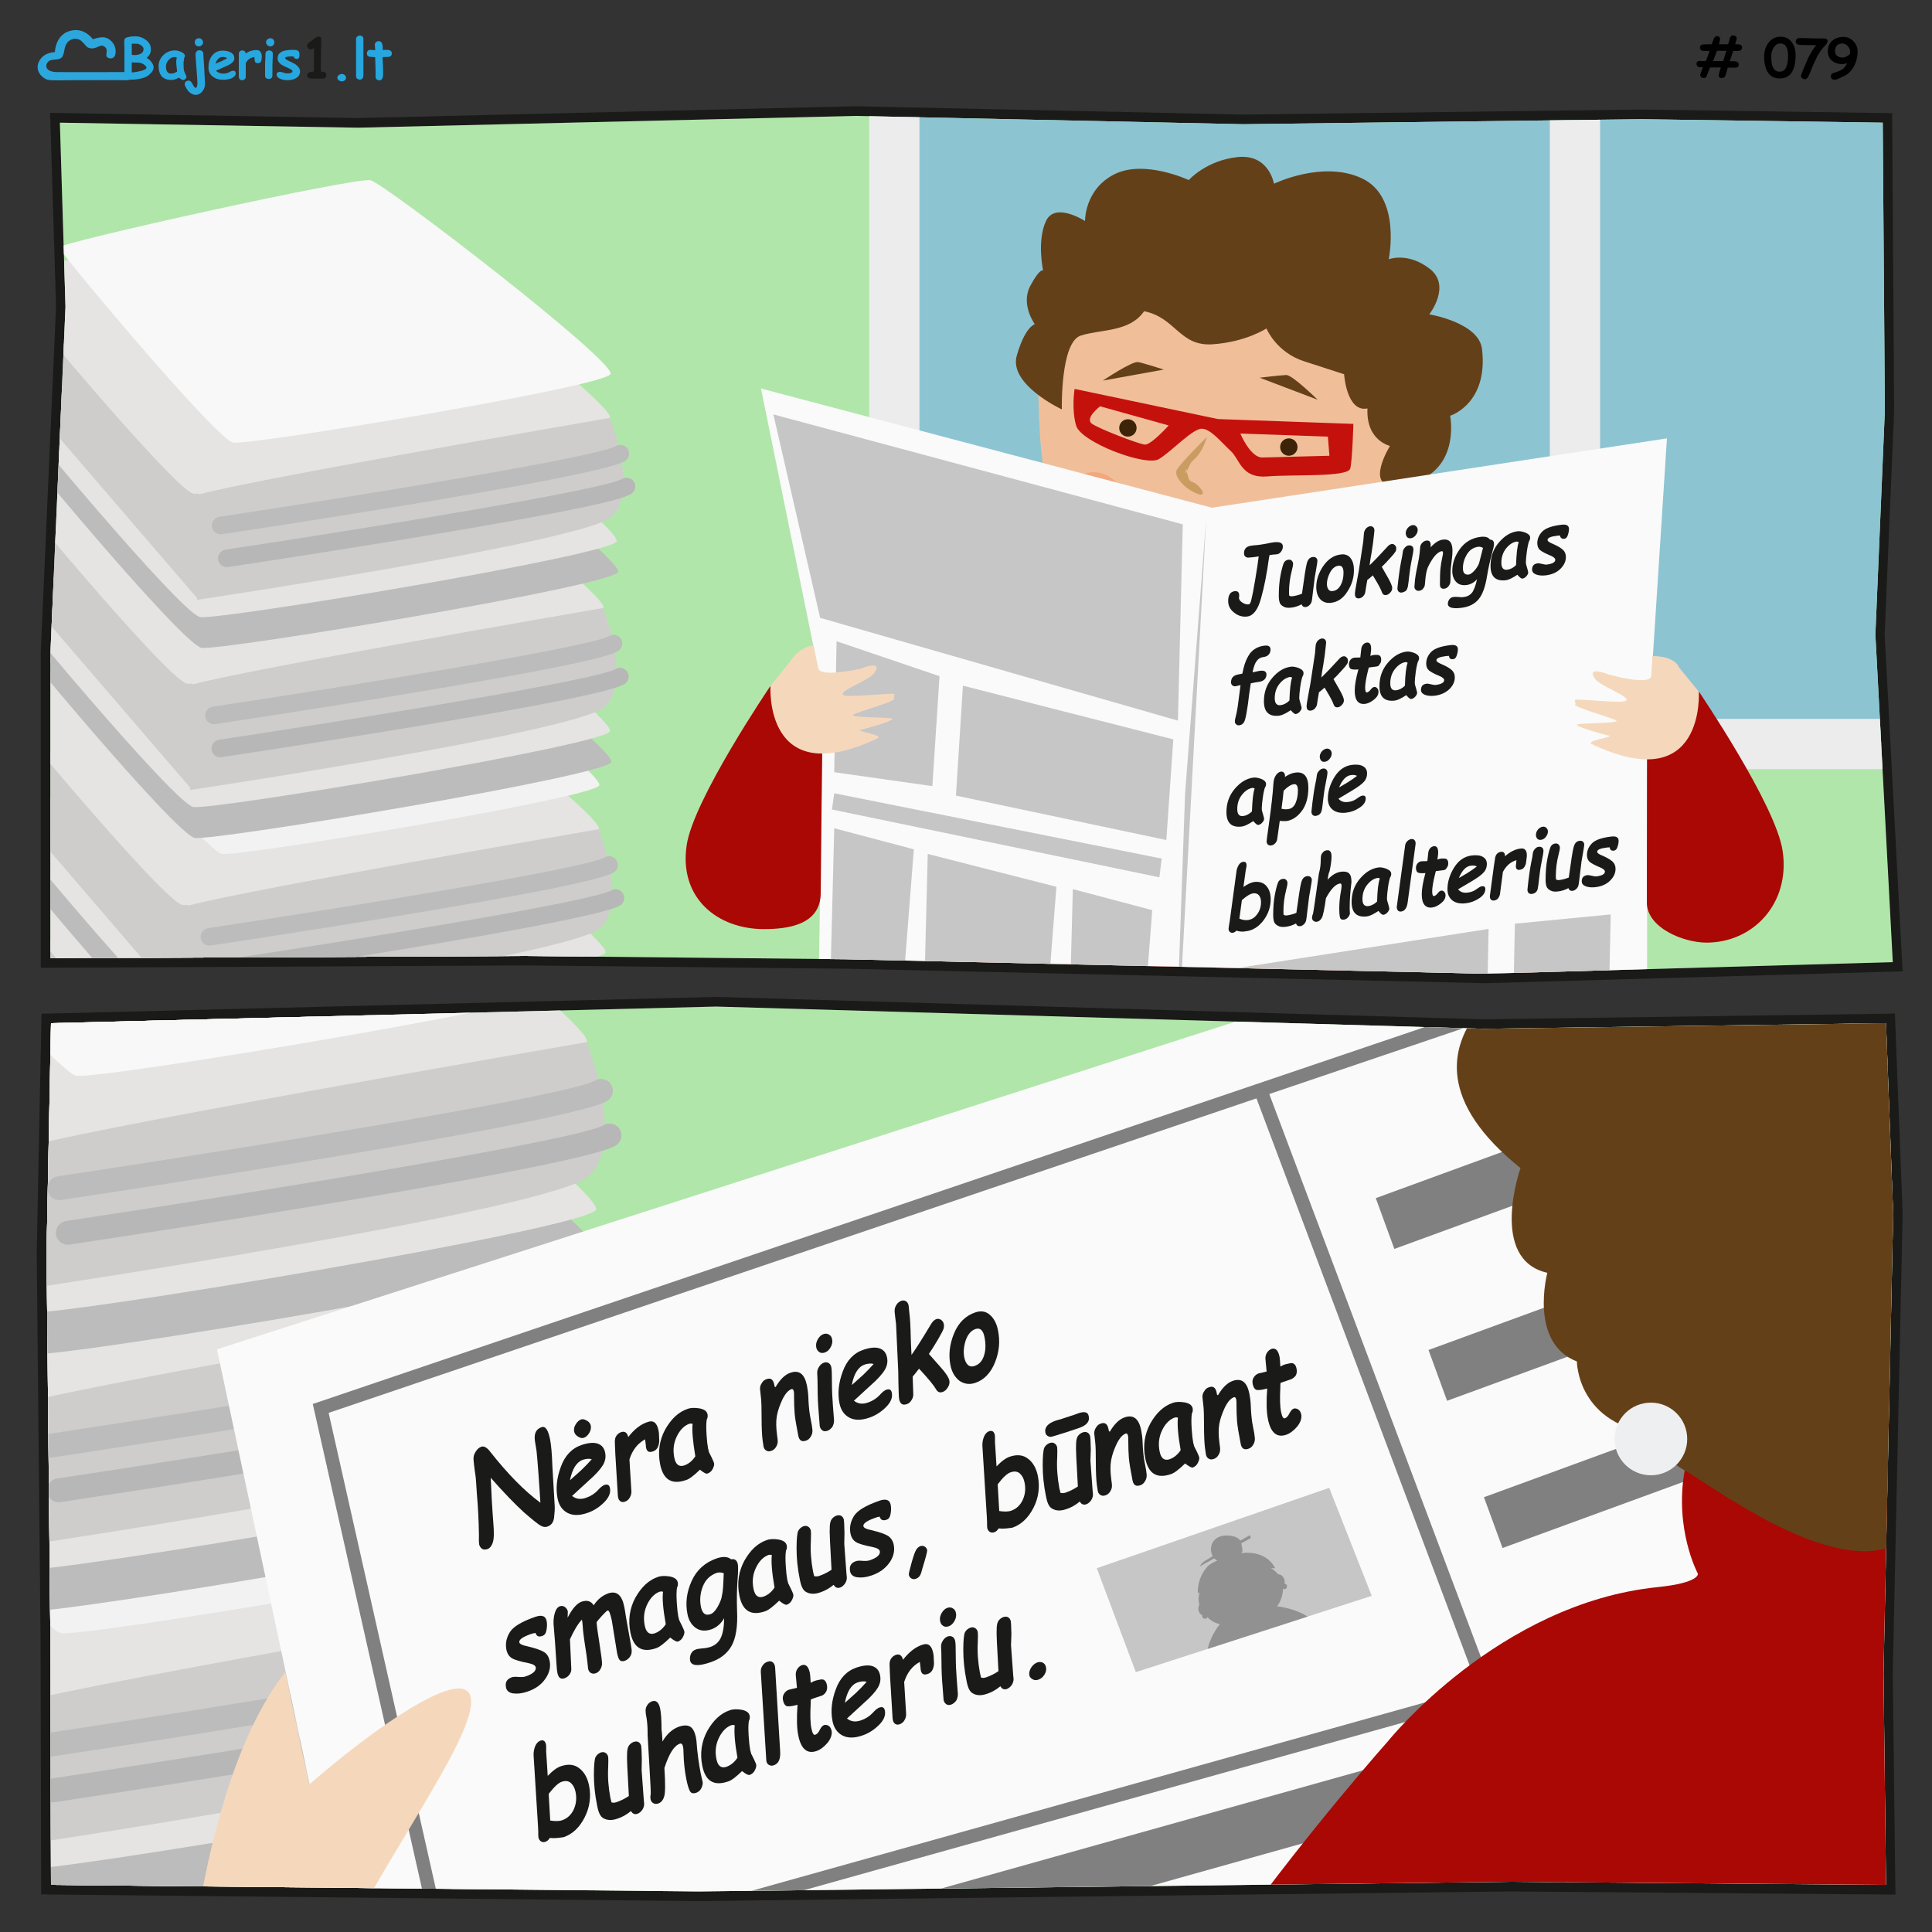 <?xml version="1.0" encoding="utf-8"?>
<!-- Generator: Adobe Illustrator 26.5.1, SVG Export Plug-In . SVG Version: 6.00 Build 0)  -->
<svg xmlns="http://www.w3.org/2000/svg" xmlns:xlink="http://www.w3.org/1999/xlink" version="1.1" id="Layer_1" x="0px" y="0px" viewBox="0 0 1000 1000" style="enable-background:new 0 0 1000 1000;" xml:space="preserve">
<rect x="0" y="0" width="1000" height="1000" fill="#333333" stroke="none"/>
<style type="text/css">
	.st0{fill:#1A1A18;}
	
		.st1{clip-path:url(#SVGID_00000170255295643034930720000013540670808340551297_);fill-rule:evenodd;clip-rule:evenodd;fill:#B1E6AA;}
	.st2{clip-path:url(#SVGID_00000170255295643034930720000013540670808340551297_);}
	.st3{fill:#BCBCBC;}
	.st4{fill:#E5E4E3;}
	.st5{fill:#CECDCC;}
	.st6{fill:#F2F2F2;}
	.st7{fill:#B7B7B7;}
	.st8{fill:#F8F8F8;}
	.st9{fill-rule:evenodd;clip-rule:evenodd;fill:#8DC4D2;stroke:#ECECEC;stroke-width:26;stroke-miterlimit:100;}
	.st10{fill:none;stroke:#ECECEC;stroke-width:26;stroke-miterlimit:100;}
	.st11{fill:#D0AE94;}
	.st12{fill:#A90804;}
	.st13{fill:#EEEFF1;}
	.st14{fill:#F0BF9A;}
	.st15{fill:#F2A77E;}
	.st16{fill:#644019;}
	.st17{fill:#3D2307;}
	.st18{fill:#C99C61;}
	.st19{fill:#C5110C;}
	.st20{fill:#CE2521;}
	.st21{fill:#F5D8BB;}
	.st22{fill-rule:evenodd;clip-rule:evenodd;fill:#1DA851;}
	.st23{fill-rule:evenodd;clip-rule:evenodd;fill:#FAFAFA;}
	.st24{fill-rule:evenodd;clip-rule:evenodd;fill:#C6C6C6;}
	.st25{clip-path:url(#SVGID_00000078012977471830345950000011544553321741428896_);fill:#B1E6AA;}
	.st26{clip-path:url(#SVGID_00000078012977471830345950000011544553321741428896_);}
	
		.st27{clip-path:url(#SVGID_00000078012977471830345950000011544553321741428896_);fill-rule:evenodd;clip-rule:evenodd;fill:#FAFAFA;}
	
		.st28{clip-path:url(#SVGID_00000078012977471830345950000011544553321741428896_);fill:none;stroke:#808080;stroke-width:7;stroke-miterlimit:10;}
	
		.st29{clip-path:url(#SVGID_00000078012977471830345950000011544553321741428896_);fill:none;stroke:#808080;stroke-width:28;stroke-miterlimit:10;}
	
		.st30{clip-path:url(#SVGID_00000078012977471830345950000011544553321741428896_);fill-rule:evenodd;clip-rule:evenodd;fill:#F5D8BB;}
	.st31{fill-rule:evenodd;clip-rule:evenodd;fill:#E2B38D;}
	.st32{fill-rule:evenodd;clip-rule:evenodd;fill:#A90804;}
	.st33{fill-rule:evenodd;clip-rule:evenodd;fill:#EEEFF1;}
	.st34{fill-rule:evenodd;clip-rule:evenodd;fill:#644019;}
	.st35{fill:#C6C6C6;}
	.st36{clip-path:url(#SVGID_00000143617784208202849110000007099048758152376742_);fill:#919191;}
	.st37{fill:#2BA7DE;}
	.st38{fill:#27A7DF;}
</style>
<g>
	<g>
		<path d="M882.9,31.6c0.9-2.2,1.6-3.9,2-5.2c-0.4,0-0.9,0-1.6,0c-0.8,0-1.4,0-1.6,0c-0.5,0-0.9-0.2-1.3-0.5    c-0.3-0.3-0.5-0.7-0.5-1.2c0-1,0.6-1.6,1.7-1.7c1,0,2.5-0.1,4.4-0.1l0.9-2.5c0.5-1.1,1-1.7,1.6-1.7c1.2,0,1.8,0.5,1.8,1.6    c0,0.5-0.2,1.4-0.6,2.6h4.8c0.2-0.9,0.6-2,0.9-3.2c0.3-0.9,0.8-1.4,1.7-1.4c0.5,0,0.9,0.2,1.3,0.5c0.4,0.3,0.5,0.7,0.5,1.2    c0,0.3-0.3,1.2-0.8,2.9c0.6,0,1,0,1.2,0c1.6,0,2.4,0.6,2.4,1.7c0,0.8-0.4,1.4-1.2,1.6c-0.4,0.1-1.1,0.2-2.2,0.2    c-0.1,0-0.3,0-0.6,0h-0.6c-0.4,1.2-1,2.9-1.8,5.3h1.9c1.9,0,2.8,0.6,2.8,1.8c0,0.5-0.2,0.8-0.5,1.1c-0.3,0.3-0.7,0.4-1.2,0.4    c-0.2,0-0.9,0-2,0c-0.8,0-1.5,0-2,0c-0.2,0.8-0.6,2.1-1.1,3.8c-0.3,1.1-1,1.6-2.1,1.6c-1,0-1.5-0.5-1.5-1.4c0-0.4,0.4-1.8,1.1-4.1    h-5.6c-0.8,1.9-1.3,3.3-1.7,4.4c-0.2,0.7-0.8,1.1-1.6,1.1c-0.5,0-0.9-0.2-1.2-0.5c-0.4-0.3-0.6-0.7-0.6-1.2c0-0.1,0.5-1.4,1.4-3.9    h-1.6c-0.5,0-0.9-0.2-1.3-0.6c-0.3-0.4-0.4-0.8-0.4-1.2c0-0.9,0.5-1.4,1.5-1.5C880,31.6,881,31.6,882.9,31.6z M888.7,26.3l-2,5.3    h5.2l1.7-5.3H888.7z"/>
		<path d="M921.1,40.6c-3,0-5.2-1.3-6.5-3.9c-1-1.9-1.5-4.4-1.5-7.4c0-2.6,0.7-4.9,2-6.8c1.6-2.3,3.7-3.5,6.5-3.5c2.6,0,4.6,1,6,3.1    c1.2,1.8,1.8,3.9,1.8,6.4c0,4-0.7,7.1-2.1,9.1C926,39.6,923.9,40.6,921.1,40.6z M921.5,22.5c-1.5,0-2.6,0.7-3.5,2.2    c-0.8,1.3-1.2,2.7-1.2,4.4c0,2.2,0.2,3.9,0.6,5.1c0.7,1.9,1.9,2.9,3.7,2.9c1.5,0,2.6-0.7,3.3-2c0.7-1.4,1.1-3.4,1.1-6.1    c0-2.2-0.3-3.8-1-4.9S922.9,22.5,921.5,22.5z"/>
		<path d="M940.1,23.4c-1,0-2.9,0-5.7-0.1c-0.7,0-1.7,0-3.1-0.1c-1.2-0.1-1.8-0.7-1.8-1.8c0-0.5,0.2-0.9,0.5-1.2    c0.4-0.3,0.8-0.5,1.3-0.5c1.1,0,2.9,0,5.1,0.1s4,0.1,5.1,0.1h2.5c0.5,0,0.9,0.1,1.3,0.3c0.5,0.2,0.7,0.6,0.7,1    c0,0.5-0.3,1.1-0.8,1.8c-0.5,0.5-0.9,1-1.4,1.5c-1.1,1.3-2.2,2.8-3.2,4.7c-0.3,0.6-1.1,2.3-2.4,5.1c-0.2,0.4-0.6,1.4-1.2,3    c-0.5,1.2-0.9,2.2-1.4,2.9c-0.4,0.5-0.9,0.8-1.5,0.8c-0.5,0-0.9-0.2-1.3-0.5c-0.4-0.3-0.6-0.8-0.6-1.2c0-0.4,0.3-1.3,0.9-2.7    c1-2.3,1.9-4.6,2.9-6.8C937.5,27,938.7,24.9,940.1,23.4z"/>
		<path d="M956.1,32.7c-0.6,0.2-1.1,0.3-1.5,0.4c-0.5,0.1-0.9,0.1-1.2,0.1c-1.8,0-3.4-0.5-4.8-1.5c-1.7-1.2-2.5-2.9-2.5-5.1    c0-2.6,0.9-4.5,2.6-5.8c1.4-1.1,3.3-1.7,5.6-1.7c1.8,0,3.4,0.7,4.9,2.1c1.5,1.5,2.2,3.2,2.3,5.3c0,2.3-0.4,4.5-1.3,6.6    c-1,2.3-2.3,4-3.9,5.2c-0.7,0.5-1.8,1.1-3.3,1.8c-1.7,0.8-2.9,1.2-3.6,1.2c-0.5,0-1-0.2-1.3-0.6c-0.3-0.4-0.5-0.8-0.5-1.2    c0-0.7,0.4-1.3,1.3-1.7c0.7-0.2,1.5-0.5,2.2-0.7c1.3-0.5,2.4-1.1,3.1-1.7C954.8,34.8,955.5,33.9,956.1,32.7z M953.8,22.5    c-1.3,0-2.3,0.3-3,1c-0.7,0.7-1,1.7-1,3c0,1.1,0.4,1.9,1.2,2.5c0.7,0.5,1.6,0.8,2.8,0.8c0.5,0,1-0.1,1.6-0.4    c0.6-0.3,1.3-0.7,2.1-1.3c0.1-0.6,0.1-1.1,0.1-1.5c0-0.9-0.4-1.9-1.3-2.8C955.5,23,954.7,22.5,953.8,22.5z"/>
	</g>
</g>
<g id="frame1_copy_2_">
	<g>
		<path class="st0" d="M442.8,60l200.5,4.3l206.4-2.6l124.8,1.8l1,148.9l-4.9,116.1l9,169.5L769,504l-331.1-7.5l-166.1-1.7L26.1,496    l0-158l7.9-179.3L31,63.5l154.3,2.6L442.8,60 M442.8,55l-0.1,0l-257.4,6.1L31.1,58.5l-5.2-0.1l0.2,5.2l2.9,95l-7.9,179.1l0,0.1    v0.1l0,158l0,5l5,0l245.7-1.2l166,1.7l331,7.5l0.1,0l0.1,0l210.7-6l5.1-0.1l-0.3-5.1l-9-169.3l4.9-115.8l0-0.1l0-0.1l-1-148.9    l0-4.9l-4.9-0.1l-124.8-1.8l-0.1,0l-0.1,0l-206.3,2.6L442.9,55L442.8,55L442.8,55z"/>
	</g>
</g>
<g id="frame1_copy_3">
	<g>
		<path class="st0" d="M370.7,521l397.3,11.5l208.1-2.9l3.8,98.7l-5.1,237.8l1.3,109.5L781.3,974l-419.6,5l-335.2-3.4l-0.3-126.5    l-2-200.8l2.4-118.7L370.7,521 M370.7,516l-0.1,0l-344.3,8.6l-4.8,0.1l-0.1,4.8l-2.4,118.7l0,0.1l0,0.1l2,200.8l0.3,126.4l0,4.9    l4.9,0.1l335.2,3.4l0.1,0l0.1,0l419.6-5l194.8,1.6l5.1,0l-0.1-5.1l-1.3-109.4l5.1-237.7l0-0.1l0-0.1l-3.8-98.7l-0.2-4.9l-4.9,0.1    l-208,2.9L370.9,516L370.7,516L370.7,516z"/>
	</g>
</g>
<g>
	<defs>
		<polygon id="SVGID_1_" points="970.7,328.5 975.6,212.4 974.5,63.5 849.8,61.7 643.4,64.3 442.8,60 185.3,66.1 31,63.5     33.9,158.7 26.1,338 26.1,496 271.8,494.8 437.9,496.5 769,504 979.7,498   "/>
	</defs>
	<clipPath id="SVGID_00000042001259593111142160000010817260086866295937_">
		<use xlink:href="#SVGID_1_" style="overflow:visible;"/>
	</clipPath>
	
		<rect x="-12" y="42.2" style="clip-path:url(#SVGID_00000042001259593111142160000010817260086866295937_);fill-rule:evenodd;clip-rule:evenodd;fill:#B1E6AA;" width="1024" height="488.3"/>
	<g style="clip-path:url(#SVGID_00000042001259593111142160000010817260086866295937_);">
		<g>
			<path class="st3" d="M102.4,650c9.7,1.7,212.6-32,215.6-39.2c3-7.2-128.9-108.7-137.1-110.7c-8.2-2-178.5,35.7-178,38.4     C3.3,541.1,92.7,648.3,102.4,650z"/>
			<path class="st4" d="M101.7,634c9.7,1.7,212.6-32,215.6-39.2c3-7.2-128.9-108.7-137.1-110.7c-8.2-2-178.5,35.7-178,38.4     C2.6,525.2,92,632.3,101.7,634z"/>
			<polyline class="st5" points="99.7,623.6 -1.1,506.4 8.6,504.8 -4.3,486.6 8.9,487.7 -5,467.3 7.6,466.7 101.3,568.3      100.9,623.7    "/>
			<path class="st4" d="M98.3,570.1c9.7,1.7,212.6-32,215.6-39.2c3-7.2-128.9-108.7-137.1-110.7c-8.2-2-178.5,35.7-178,38.4     S88.5,568.4,98.3,570.1z"/>
			<path class="st6" d="M118.9,543.7c8.8,1.5,192.6-29,195.3-35.5c2.7-6.6-116.8-98.5-124.2-100.3c-7.5-1.8-161.7,32.4-161.3,34.8     C29.1,445.1,110,542.2,118.9,543.7z"/>
			<path class="st5" d="M97.8,571.8l2.2,53.4c0,0,200-30,214.5-42.9s-0.7-51.3-0.7-51.3S105.5,566.8,97.8,571.8z"/>
			<g>
				<path class="st3" d="M275.3,564.4c-57.4,10.8-148.2,24.6-162.2,26.7c-2.5,0.4-4.8-1.3-5.2-3.8c-0.4-2.5,1.4-4.8,3.8-5.2      c74.3-11.2,195.8-31,205.3-36.6c2.1-1.3,4.9-0.6,6.2,1.6c1.3,2.2,0.5,4.9-1.6,6.2C317.4,555.9,299.3,559.9,275.3,564.4z"/>
			</g>
			<g>
				<path class="st7" d="M278.5,581.5c-57.4,10.8-148.2,24.6-162.2,26.7c-2.5,0.4-4.8-1.3-5.2-3.8c-0.4-2.5,1.4-4.8,3.8-5.2      c74.3-11.2,195.8-31,205.3-36.6c2.1-1.3,4.9-0.6,6.2,1.6c1.3,2.2,0.5,4.9-1.6,6.2C320.7,572.9,302.5,576.9,278.5,581.5z"/>
			</g>
		</g>
		<g>
			<path class="st3" d="M98.5,548.3c9.7,1.7,212.6-32,215.6-39.2S185.1,400.4,176.9,398.4c-8.2-2-178.5,35.7-178,38.4     S88.7,546.6,98.5,548.3z"/>
			<path class="st4" d="M97.8,532.3c9.7,1.7,212.6-32,215.6-39.2c3-7.2-128.9-108.7-137.1-110.7c-8.2-2-178.5,35.7-178,38.4     C-1.3,423.5,88.1,530.6,97.8,532.3z"/>
			<polyline class="st5" points="95.7,521.9 -5,404.6 4.7,403.1 -8.2,384.9 5,386 -8.9,365.6 3.7,365 97.3,466.5 96.9,522    "/>
			<path class="st4" d="M94.4,468.4c9.7,1.7,212.6-32,215.6-39.2c3-7.2-128.9-108.7-137.1-110.7c-8.2-2-178.5,35.7-178,38.4     C-4.7,359.5,84.6,466.7,94.4,468.4z"/>
			<path class="st6" d="M114.9,442c8.8,1.5,192.6-29,195.3-35.5c2.7-6.6-116.8-98.5-124.2-100.3c-7.5-1.8-161.7,32.4-161.3,34.8     C25.2,343.4,106.1,440.5,114.9,442z"/>
			<path class="st5" d="M93.9,470l2.2,53.4c0,0,200-30,214.5-42.9c14.4-12.9-0.7-51.3-0.7-51.3S101.6,465,93.9,470z"/>
			<g>
				<path class="st3" d="M271.3,462.7c-57.4,10.8-148.2,24.6-162.2,26.7c-2.5,0.4-4.8-1.3-5.2-3.8c-0.4-2.5,1.4-4.8,3.8-5.2      c74.3-11.2,195.8-31,205.3-36.6c2.1-1.3,4.9-0.6,6.2,1.6c1.3,2.2,0.5,4.9-1.6,6.2C313.5,454.1,295.4,458.2,271.3,462.7z"/>
			</g>
			<g>
				<path class="st7" d="M274.6,479.8c-57.4,10.8-148.2,24.6-162.2,26.7c-2.5,0.4-4.8-1.3-5.2-3.8c-0.4-2.5,1.4-4.8,3.8-5.2      c74.3-11.2,195.8-31,205.3-36.6c2.1-1.3,4.9-0.6,6.2,1.6c1.3,2.2,0.5,4.9-1.6,6.2C316.7,471.2,298.6,475.2,274.6,479.8z"/>
			</g>
		</g>
		<g>
			<path class="st3" d="M100.8,433.7c9.7,1.7,212.6-32,215.6-39.2c3-7.2-128.9-108.7-137.1-110.7c-8.2-2-178.5,35.7-178,38.4     C1.7,324.9,91,432,100.8,433.7z"/>
			<path class="st4" d="M100.1,417.7c9.7,1.7,212.6-32,215.6-39.2S186.8,269.8,178.6,267.9c-8.2-2-178.5,35.7-178,38.4     C1,308.9,90.4,416,100.1,417.7z"/>
			<polyline class="st5" points="98.1,407.3 -2.7,290.1 7,288.5 -5.9,270.4 7.3,271.4 -6.6,251.1 6,250.4 99.7,352 99.2,407.4         "/>
			<path class="st4" d="M96.7,353.8c9.7,1.7,212.6-32,215.6-39.2c3-7.2-128.9-108.7-137.1-110.7c-8.2-2-178.5,35.7-178,38.4     S86.9,352.1,96.7,353.8z"/>
			<path class="st6" d="M117.3,327.4c8.8,1.5,192.6-29,195.3-35.5c2.7-6.6-116.8-98.5-124.2-100.3S26.6,224,27,226.4     C27.5,228.8,108.4,325.9,117.3,327.4z"/>
			<path class="st5" d="M96.2,355.5l2.2,53.4c0,0,200-30,214.5-42.9c14.4-12.9-0.7-51.3-0.7-51.3S103.9,350.5,96.2,355.5z"/>
			<g>
				<path class="st3" d="M273.6,348.1c-57.4,10.8-148.2,24.6-162.2,26.7c-2.5,0.4-4.8-1.3-5.2-3.8c-0.4-2.5,1.4-4.8,3.8-5.2      c74.3-11.2,195.8-31,205.3-36.6c2.1-1.3,4.9-0.6,6.2,1.6c1.3,2.2,0.5,4.9-1.6,6.2C315.8,339.6,297.7,343.6,273.6,348.1z"/>
			</g>
			<g>
				<path class="st7" d="M276.9,365.2c-57.4,10.8-148.2,24.6-162.2,26.7c-2.5,0.4-4.8-1.3-5.2-3.8c-0.4-2.5,1.4-4.8,3.8-5.2      c74.3-11.2,195.8-31,205.3-36.6c2.1-1.3,4.9-0.6,6.2,1.6c1.3,2.2,0.5,4.9-1.6,6.2C319.1,356.6,300.9,360.7,276.9,365.2z"/>
			</g>
		</g>
		<g>
			<path class="st3" d="M104.3,335.3c9.7,1.7,212.6-32,215.6-39.2S190.9,187.4,182.7,185.5c-8.2-2-178.5,35.7-178,38.4     S94.5,333.7,104.3,335.3z"/>
			<path class="st4" d="M103.6,319.4c9.7,1.7,212.6-32,215.6-39.2S190.3,171.5,182,169.5S3.5,205.2,4,207.9     C4.5,210.5,93.8,317.7,103.6,319.4z"/>
			<polyline class="st5" points="101.5,309 0.7,191.7 10.5,190.2 -2.4,172 10.7,173 -3.1,152.7 9.4,152.1 103.1,253.6 102.7,309         "/>
			<path class="st4" d="M100.1,255.5c9.7,1.7,212.6-32,215.6-39.2S186.8,107.6,178.6,105.6c-8.2-2-178.5,35.7-178,38.4     S90.4,253.8,100.1,255.5z"/>
			<path class="st8" d="M120.7,229.1c8.8,1.5,192.6-29,195.3-35.5c2.7-6.6-116.8-98.5-124.2-100.3c-7.5-1.8-161.7,32.4-161.3,34.8     C31,130.5,111.9,227.5,120.7,229.1z"/>
			<path class="st5" d="M99.7,257.1l2.2,53.4c0,0,200-30,214.5-42.9c14.4-12.9-0.7-51.3-0.7-51.3S107.4,252.1,99.7,257.1z"/>
			<g>
				<path class="st3" d="M277.1,249.8c-57.4,10.8-148.2,24.6-162.2,26.7c-2.5,0.4-4.8-1.3-5.2-3.8c-0.4-2.5,1.4-4.8,3.8-5.2      c74.3-11.2,195.8-31,205.3-36.6c2.1-1.3,4.9-0.6,6.2,1.6c1.3,2.2,0.5,4.9-1.6,6.2C319.3,241.2,301.1,245.2,277.1,249.8z"/>
			</g>
			<g>
				<path class="st7" d="M280.3,266.8c-57.4,10.8-148.2,24.6-162.2,26.7c-2.5,0.4-4.8-1.3-5.2-3.8c-0.4-2.5,1.4-4.8,3.8-5.2      c74.3-11.2,195.8-31,205.3-36.6c2.1-1.3,4.9-0.6,6.2,1.6c1.3,2.2,0.5,4.9-1.6,6.2C322.5,258.3,304.4,262.3,280.3,266.8z"/>
			</g>
		</g>
	</g>
	<g style="clip-path:url(#SVGID_00000042001259593111142160000010817260086866295937_);">
		<rect x="462.9" y="-117.1" class="st9" width="545.1" height="502.2"/>
		<line class="st10" x1="815.2" y1="-117.1" x2="815.2" y2="385.1"/>
	</g>
	<g style="clip-path:url(#SVGID_00000042001259593111142160000010817260086866295937_);">
		<path class="st11" d="M679.1,629.2l33.8-5.8c0,0,9.1,39.6-0.8,69.3s-10.7,65.1-10.7,65.1l9.9,17.3c0,0-7.7,7.7-14,8.2    c-8.9,0.7-17.3-5.8-17.3-5.8l-1.6-24.7c0,0-0.5-35.3-3.3-66C672.2,657,682.3,629.2,679.1,629.2"/>
		<path class="st11" d="M522.4,616l33.8,5.8c-3.2,0,6.9,27.8,4.1,57.7c-2.8,30.7-3.3,66-3.3,66l-1.6,24.7c0,0-8.4,6.5-17.3,5.8    c-6.3-0.5-14-8.2-14-8.2l9.9-17.3c0,0-0.8-35.5-10.7-65.1C513.3,655.6,522.4,616,522.4,616"/>
		<path class="st12" d="M694.7,781.7c3.7,0,2.8-9.4,5.8-10.7c3.6-1.6,10.7,4.9,10.7,4.9l4.1,5.8c0,0,10.7,11.5,4.1,14.8    c-6.6,3.3-14,4.9-19.8,2.5s-11.5-9.1-11.5-9.1s-2,0.7-3.3,1.6c-1.6,1.1-5.8-3.3-5.8-3.3v-14.8    C679.1,773.5,686.5,781.7,694.7,781.7"/>
		<path class="st12" d="M520.8,771l4.1-5.8c0,0,6.5-2.5,10.7-0.8c2.7,1.1,2.5,6.6,5.8,6.6c8.2,0,16.5-10.7,16.5-10.7    c0.2,0,3.2,6.6,2,10.9c-1.1,4.1-2,7.3-2,7.3c-0.9,0.4-10.7,5.9-7.4,2.5c1.1-1.1-0.8-3.3-0.8-3.3s-7.4,8.2-13.2,10.7    s-12.4,1.6-19-1.6S520.8,771,520.8,771"/>
		<path class="st12" d="M556.3,274.6c6.1-1.9,6.9,6.1,17.9,20.4c11,14.3,25.4,25.9,43,31.1c17.6,5.2,57.7-8.5,66.4-15    c8.7-6.5,20.2-16.5,20.2-16.5s7.3-5.8,5.4,8.3c-1.9,14.1-9.3,31.7-9.3,31.7s7,5-11.3,9.5c-18.3,4.5-32.9,35.2-76.4,23.8    c-43.6-11.4-47.3-46.1-47.3-46.1s-5.9,0.7-6.5-14.8C557.9,291.3,550.2,276.5,556.3,274.6"/>
		<g>
			<path class="st13" d="M544.3,251.6c6.1,0,11.1,5,11.1,11.1c0,6.1-5,11.1-11.1,11.1s-11.1-5-11.1-11.1     C533.1,256.6,538.1,251.6,544.3,251.6"/>
			<path class="st14" d="M658.5,115.5c44.1-8.2,64.3,49.8,80.8,92.2c16.5,42.4-22.5,71.6-22.5,71.6s-34.2,44.6-69.8,53.1     c-37.8,9-53.7-8.8-78.3-37.1c-25.5-29.2-31.1-39.8-31.3-101.6S614.4,123.8,658.5,115.5"/>
			<path class="st15" d="M673.3,259c9.6,0,17.3,6.1,17.3,13.6c0,7.5-7.8,13.6-17.3,13.6s-17.3-6.1-17.3-13.6     C656,265.1,663.7,259,673.3,259"/>
			<path class="st13" d="M714.9,274.7c6.1,0,11.1,5,11.1,11.1c0,6.1-5,11.1-11.1,11.1c-6.1,0-11.1-5-11.1-11.1     C703.8,279.7,708.8,274.7,714.9,274.7"/>
			<path class="st15" d="M556,249.9c2.7-5.4,10.3-7.1,17-3.8c6.7,3.3,9.9,10.4,7.2,15.8s-10.3,7.1-17,3.8     C556.5,262.4,553.3,255.3,556,249.9"/>
			<path class="st16" d="M589.1,187.4c3.1,0.6,13.3,3.9,13.3,3.9l-31.6,5.7C570.8,197,586,186.8,589.1,187.4"/>
			<path class="st16" d="M665.8,194.1c3.2,0,16.2,12.8,16.2,12.8l-30-11.4C652.1,195.5,662.6,194.2,665.8,194.1"/>
			<path class="st17" d="M667.1,226.9c2.5,0,4.5,2,4.5,4.5c0,2.5-2,4.5-4.5,4.5c-2.5,0-4.5-2-4.5-4.5     C662.6,228.9,664.6,226.9,667.1,226.9"/>
			<path class="st17" d="M583.8,217c2.5,0,4.5,2,4.5,4.5c0,2.5-2,4.5-4.5,4.5c-2.5,0-4.5-2-4.5-4.5C579.3,219,581.3,217,583.8,217"/>
			<path class="st18" d="M609,243.4c1.3-3,15.7-17.3,15.7-17.3s-2,8.1-7.4,12.4c-1.2,1-2.3,3.9-3,5.5c-0.3-1.4-0.4-2.2-0.6-0.3     c-0.2,1.8,0.1,1.4,0.6,0.3c0.4,1.8,1,4.9,2.2,5.2c3.6,1,5.8,4.9,5.8,4.9s1.7,3.7-4.1,0.8C612.2,252,607.7,246.3,609,243.4"/>
			<path class="st19" d="M556.2,201.3c0,0-1.7,10.4,0.8,19c2.5,8.6,36.2,21.4,42.9,17.3c6.7-4.1,17.6-16,22.3-15.7     c4.7,0.3,9.9,7,14.8,11.5c4.9,4.6,5.5,14.3,19,13.2c13.5-1.1,41.7,0.5,42.9-4.1c1.1-4.7,1.6-23.1,1.6-23.1l-70.1-2.5L556.2,201.3      M653.5,236.8c-6.3,0.2-11.5-12.4-11.5-12.4l45.3,1.6l0.8,9.9C688.1,235.9,659.9,236.6,653.5,236.8 M565.3,219.4     c-4.2-2.8,4.1-9.1,4.1-9.1l35.5,9.9c0,0-9.2,10.3-12.4,9.9C589.3,229.8,569.5,222.2,565.3,219.4"/>
			<path class="st20" d="M604.8,281.9c5.7-8.2,11.1,3.6,11.1,3.6s1.5-0.8,7.1-1.7c5.6-0.9,9.9,7.4,9.9,7.4     c1.9,0.6-2.2,11.6-15.1,11.3c-6.4-0.2-10.2-7.8-10.1-7.8C607.7,294.7,599.1,290.1,604.8,281.9"/>
			<path class="st16" d="M526.3,184c4.3-15,9.3-16.2,9.3-16.2s-7.4-10.1-2.4-19.7c5.1-9.6,6.7-8.1,6.7-8.1s-3.3-15.4,1.5-25.6     c4.7-10.1,20.2,0,20.2,0s-0.3-16.4,15.2-24.2c15.5-7.8,38.5,3,38.5,3s9-10.2,25.3-11.9c16.3-1.7,18.8,13.8,18.8,13.8     s25.4-12.4,45.7-2.7c20.4,9.7,13.7,41.8,13.7,41.8s9.8-3.9,21.2,4.9c11.4,8.8-0.2,23.6-0.2,23.6s25.7,4.2,27.3,18     c3.3,28.4-16.5,34.5-16.5,34.5s6.6,33.2-27.9,36.1c-16.8,1.4-3.3-20.4-3.3-20.4c0.4-0.2-12.4-2.4-11.6-19.5     c-10.8,2.2-12.1-17.7-12.1-17.7s-8.1-2.6-20.7-6.7c-14.5-4.7-19.5-17-19.5-17s-10.5,7-27.8,8.2c-17.3,1.2-19-13.8-35.5-17.1     c-7.6,10.9-22.1,9.2-32.8,12.6c-10.6,3.4-9.8,38.2-9.8,38.2S521.9,199,526.3,184"/>
		</g>
		<path class="st12" d="M474.3,334.8c9.3-7,34.4-26.8,84-28.5c4.2,27.8,67.4,52.2,67.4,52.2l78.3-38.7c0,0,53,11.8,74.1,37.9    c21.1,26.1-20.2,89.3-20.2,89.3s-23.6,33.7-23.6,48.8s24.4,58.1,24.4,74.9c0,16.8-6.5,159.2-11.2,162.6    c-4.8,3.3-77.2,20.2-142-1.7c-64.8-21.9-125.3,9.3-133.4,3.4c-8.1-5.9-5.6-157.5,10.4-194.5c16-37,22.4-43.4,21.9-60.6    c-0.5-15.4-21.1-59.8-21.1-59.8S453.4,350.5,474.3,334.8z"/>
		<g>
			<path class="st21" d="M781.8,561.5l3.1-15.2l31.4-10.2c0,0,18.7,23.4,22,34.5c1.2,3.9-9.7-6.2-8.6-3.8c3.7,7.8,7.3,17,5.5,15.6     c-2.3-1.8-13.6-15.8-13.5-13.7c0,2.3,8.7,21.4,6.6,20.7c-0.5-0.2-1.1,2.3-2.1,1.1c-3.7-4.5-12.7-18.4-14.9-19.3     c-3.6-1.5,2.3,13.9,1.1,18.4c-2.2,8.3-6-3.6-6-3.6s-6.3-18.8-11.7-16.7c-5.4,2.2-4,17.5-6.7,14.4     C779.3,573.1,781.8,561.5,781.8,561.5"/>
			<path class="st12" d="M744.5,348.2c16-3.3,45.4,9.5,57.7,50.4s6.3,77.3-17.3,82.2s-36.3-22.8-43.8-58.7     C733.6,386.3,711,355.2,744.5,348.2z"/>
			<path class="st12" d="M816.4,536.1l-31.4,10.2c0,0-30-70.2-25.9-83.3c4.1-13.1,11.1-30.6,22.5-32.3c11.3-1.6,26.7,1.7,28.5,17.5     S816.4,536.1,816.4,536.1z"/>
		</g>
	</g>
	<g style="clip-path:url(#SVGID_00000042001259593111142160000010817260086866295937_);">
		<g id="Фигура_27_4_">
			<g>
				<polygon class="st22" points="551.2,491.5 503.1,508.1 505,515.5 554.9,497     "/>
			</g>
		</g>
		<g id="Фигура_27_kопировать_4_">
			<g>
				<polygon class="st22" points="690.4,491.5 688,497 734.9,519.2 736.1,511.8     "/>
			</g>
		</g>
		<g id="Shape_5_4_">
			<g>
				<polygon class="st23" points="627.3,262.8 393.9,201.1 426.1,359.4 423.4,531 605.8,590.1 852.5,542.4 852.6,385.1 862.8,226.9           "/>
			</g>
		</g>
		<g id="Shape_15_8_">
			<g>
				<polygon class="st24" points="635.1,501.9 633.9,563.7 769.3,540.1 770.5,480.8     "/>
			</g>
		</g>
		<g id="Shape_15_4_">
			<g>
				<polygon class="st24" points="784.1,478.1 782.9,537.4 832.5,530.2 833.7,473.3     "/>
			</g>
		</g>
		<g id="Shape_16_4_">
			<g>
				<polygon class="st24" points="400.3,214.5 424.5,319.8 609.7,373 612.2,271.4     "/>
			</g>
		</g>
		<g id="Shape_17_4_">
			<g>
				<polygon class="st24" points="498.4,354.9 494.8,411.8 603.7,434.8 607.3,382.7     "/>
			</g>
		</g>
		<g id="Shape_18_4_">
			<g>
				<polygon class="st24" points="433,331.9 431.8,399.7 482.6,406.9 486.3,350     "/>
			</g>
		</g>
		<g id="Shape_19_4_">
			<g>
				<polygon class="st24" points="431.8,410.6 430.6,419 600.1,454.1 601.3,444.4     "/>
			</g>
		</g>
		<g id="Shape_20_4_">
			<g>
				<polygon class="st24" points="431.8,428.7 429.4,523.1 465.7,532.8 473,439.6     "/>
			</g>
		</g>
		<g id="Shape_20_copy_4_">
			<g>
				<polygon class="st24" points="480.2,442 477.8,536.4 539.5,552.2 546.8,459     "/>
			</g>
		</g>
		<g id="Shape_20_copy_2_4_">
			<g>
				<polygon class="st24" points="555.3,460.2 552.8,554.6 589.2,564.3 596.4,471.1     "/>
			</g>
		</g>
		<g id="Shape_6_4_">
			<g>
				<polygon class="st24" points="613.4,410.6 607.3,583.6 624.3,268.9     "/>
			</g>
		</g>
		<g>
			<path class="st0" d="M657.1,287.3l-0.1,0.6c-0.1,0.2-0.1,0.6-0.2,1c-1.1,8-2.4,14.9-4.1,20.8c-1.6,5.9-4,9-7.1,9.4     c-2.4,0.3-4.7-0.3-6.8-2c-2.1-1.6-3.1-3.6-3.1-6c0-3.1,1.1-4.8,3.3-5.1c1.6-0.2,2.4,0.5,2.4,2.2c0,0.3,0,0.6-0.1,1     c-0.1,0.9,0.4,1.8,1.6,2.6c1.2,0.8,2.3,1.2,3.6,1c0.4-0.1,0.8-0.8,1.2-2.4c0.4-1.5,1.1-5,2-10.4c0.9-5.4,1.5-9.4,1.8-12l-2.8,0.4     l-2.3,0.2c-0.7,0.1-1.3-0.1-1.8-0.5c-0.5-0.4-0.7-1-0.7-1.7c0-2.4,1.3-3.7,4-4l0.8-0.1c0.3,0,0.7-0.1,1.1-0.1l1.2-0.1     c0.8-0.1,2.3-0.3,4.5-0.7c1.7-0.4,2.9-0.6,3.7-0.7c3.2-0.4,4.8,0.3,4.8,2.2c0,0.9-0.3,1.8-0.9,2.6s-1.3,1.3-2.2,1.4l-2.3,0.2     L657.1,287.3z"/>
			<path class="st0" d="M680.5,298.9l-1.3,10.6c-0.1,0.5-0.1,1-0.2,1.4c-0.1,0.8-0.5,1.6-1.1,2.2c-0.6,0.6-1.3,1-2,1.1     c-1.1,0.1-1.8-0.3-2.2-1.4c-1.7,0.9-3.5,1.5-5.3,1.7c-1.6,0.2-3,0.1-4-0.5c-1-0.5-1.7-1.2-2-2c-0.3-0.8-0.5-2-0.5-3.5     c0-4.2,0.3-7.9,1-11.3c0.7-3.4,1.3-5.4,1.8-6.2c0.6-0.8,1.3-1.2,2.2-1.3c0.7-0.1,1.3,0.1,1.7,0.5c0.4,0.4,0.7,1,0.7,1.7     c0,0.5-0.2,1.8-0.7,3.6c-0.9,3.5-1.4,7.1-1.4,11c0,0.7,0,1.3,0.1,1.8c0.5,0.3,1.1,0.4,1.8,0.3c1.5-0.2,3.1-0.6,4.8-1.3l1.5-10.4     c0.4-2.5,0.7-4.2,1-5.3c0.3-1.1,0.7-1.9,1.2-2.4c0.5-0.5,1.1-0.8,1.9-0.9c0.7-0.1,1.3,0.1,1.7,0.4c0.4,0.4,0.7,0.9,0.7,1.6     c0,0.3-0.2,1.8-0.7,4.6L680.5,298.9L680.5,298.9z"/>
			<path class="st0" d="M681.3,303.9c0-3.7,1.2-7.4,3.6-10.9c2.4-3.5,5.4-5.6,9.1-6c2.1-0.3,3.8,0.3,5,1.8s1.8,3.6,1.8,6.3     c0,3.9-1.1,7.6-3.4,11.1c-2.2,3.5-5,5.4-8.4,5.8c-2.3,0.3-4.2-0.3-5.7-1.9C682,308.6,681.3,306.5,681.3,303.9z M686.8,302.2     c0,1.3,0.3,2.2,0.8,2.9c0.5,0.7,1.3,1,2.3,0.8c1.7-0.2,3-1.2,4-3c1-1.8,1.5-3.9,1.5-6.5c0-2.6-0.9-3.8-2.6-3.6     c-1.7,0.2-3.2,1.4-4.3,3.4S686.8,300.4,686.8,302.2z"/>
			<path class="st0" d="M710.6,297.8c-1.5,1.3-2.4,2.1-2.9,2.4c-0.4,2.5-0.8,4.5-1,6.1c-0.1,0.9-0.5,1.6-1.1,2.3     c-0.6,0.6-1.3,1-2,1.1c-1.6,0.2-2.3-0.6-2.3-2.3c0-0.7,0.3-2.9,1-6.5c0.5-2.6,0.8-4.4,1-5.4l2.3-15.1c0.1-0.6,0.1-1.3,0.2-2.3     c0.1-1.5,0.2-2.6,0.4-3.1c0.2-0.5,0.5-1.1,1-1.6c0.5-0.5,1.2-0.9,1.9-1c0.7-0.1,1.2,0.1,1.7,0.5c0.4,0.4,0.6,1,0.6,1.7l-0.3,2.8     c-0.2,2.2-0.6,5.1-1.2,8.8c-0.4,2-0.7,4.1-1,6.4c2-1.9,5.1-5.1,9.3-9.7c0.7-0.8,1.4-1.2,2.1-1.3c0.7-0.1,1.2,0.1,1.7,0.6     c0.5,0.5,0.7,1,0.7,1.7c0,0.6-0.1,1.1-0.4,1.6c-0.3,0.5-1.2,1.7-2.8,3.4c-1.6,1.8-3,3.3-4.3,4.5l3.2,5.6c1.4,2.5,2.2,4.3,2.2,5.4     c0,0.8-0.3,1.6-1,2.3c-0.7,0.8-1.4,1.2-2.2,1.3c-1,0.1-1.7-0.3-2.1-1.4c-0.5-1.6-1.9-4.1-4-7.6     C710.8,298.3,710.6,297.9,710.6,297.8z"/>
			<path class="st0" d="M725.6,306.7c-0.7,0.1-1.3-0.1-1.7-0.5c-0.4-0.4-0.6-1-0.6-1.7l0.5-4.6c0.4-3.1,0.8-6.2,1.4-9.2     c0.5-2.2,0.8-4,0.9-5.1c0.1-0.8,0.5-1.6,1.1-2.2c0.6-0.7,1.3-1.1,2.1-1.1c0.7-0.1,1.2,0.1,1.7,0.5c0.4,0.4,0.6,1,0.6,1.7     c0,0.6-0.3,2.4-0.9,5.3s-1,5.7-1.3,8.4c-0.3,2.7-0.5,4.5-0.7,5.4c-0.2,0.9-0.5,1.7-1.1,2.3C727,306.2,726.3,306.6,725.6,306.7z      M727.6,276c0-1,0.4-2,1.1-2.8c0.7-0.8,1.6-1.3,2.4-1.4c0.7-0.1,1.4,0.1,1.9,0.6c0.5,0.5,0.8,1.1,0.8,1.9c0,1-0.4,1.9-1.1,2.8     c-0.7,0.9-1.6,1.4-2.5,1.5c-0.8,0.1-1.4-0.1-1.9-0.6C727.9,277.4,727.6,276.8,727.6,276z"/>
			<path class="st0" d="M740.4,283.4c2.2-2.5,4.4-3.9,6.5-4.1c3.3-0.4,4.9,1.5,4.9,5.8c0,1.2-0.1,2.6-0.3,4.2l-0.2,1.6     c-0.3,2.3-0.5,4.3-0.5,6c0,2,0,3.5-0.1,4.3c-0.1,0.8-0.4,1.6-1,2.3s-1.3,1.1-2.1,1.2c-1.6,0.2-2.3-0.6-2.3-2.3     c0-3.8,0.1-6.5,0.3-8.3c0.2-1.8,0.5-3.8,1-6c0.2-0.9,0.3-1.5,0.3-1.8c0-0.7-0.2-1.1-0.7-1c-1.2,0.2-2.6,1.2-4,3     c-1.4,1.9-2.4,3.7-3.2,5.5c-0.7,1.8-1.1,4.1-1.3,6.8c-0.1,1.3-0.2,2.2-0.3,2.7c-0.2,0.5-0.5,1-1,1.6c-0.5,0.5-1.2,0.8-1.9,0.9     c-0.7,0.1-1.2-0.1-1.7-0.5c-0.4-0.4-0.7-0.9-0.7-1.6l0.2-2.4c0.1-1.7,0.5-4.3,1.3-8c0.7-3.4,1.1-5.7,1.2-7     c0.1-1.4,0.2-2.5,0.3-3.3c0.1-0.8,0.5-1.5,1.1-2.1c0.6-0.6,1.3-1,2.1-1.1c1.7-0.2,2.4,0.8,2.2,3.2V283.4z"/>
			<path class="st0" d="M764.5,299.8c-1.5,1.7-3.3,2.7-5.3,3c-2.4,0.3-4.2-0.2-5.5-1.6c-1.3-1.4-2-3.3-2-5.6c0-4,1.3-7.8,3.9-11.4     c2.6-3.6,6.1-5.7,10.6-6.3c2.5-0.3,4.1,0.1,5,1.4c1.4,0,2.1,0.8,2.1,2.3c0,0.8-0.4,2.5-1.1,5.1c-1,3.5-1.8,7.3-2.5,11.4     c-0.9,5.6-2.3,9.6-4.4,12.1c-2.1,2.5-5,3.9-8.8,4.4c-4.7,0.6-7.1-0.1-7.1-2.1c0-0.8,0.3-1.6,0.8-2.3c0.5-0.7,1.2-1.1,2.1-1.2     c0.6-0.1,1.4-0.1,2.5,0c1.1,0.1,2.1,0.2,2.9,0c1.9-0.2,3.4-1.1,4.5-2.6C763,305,763.9,302.8,764.5,299.8z M767.6,283.6     c-0.9-0.5-1.7-0.7-2.4-0.6c-2.5,0.3-4.5,1.6-5.9,3.9c-1.4,2.3-2.1,4.7-2.1,7.2c0,2.4,1,3.5,2.9,3.3c1-0.1,2-0.9,3.2-2.2     c1.1-1.3,1.9-2.6,2.3-3.8C765.9,290.2,766.6,287.6,767.6,283.6z"/>
			<path class="st0" d="M785.4,297.5c-2.6,1.7-4.5,2.6-5.8,2.8c-5.4,0.7-8.1-1.8-8.1-7.4c0-4.7,1.4-8.7,4.3-12.1     c2.9-3.4,6-5.3,9.5-5.8c1.3-0.2,2.7,0.1,4.3,0.7c1.6,0.7,2.4,1.5,2.4,2.6c0,0.7-0.2,1.3-0.6,1.9c-0.4,1.2-0.8,3-1.1,5.3     c-0.3,2.3-0.5,4-0.5,5.2c0,0.7,0,1.1,0.1,1.4l0.6,2.1c0.3,1.1,0.5,1.8,0.5,2.1c0,0.6-0.3,1.2-0.9,1.9c-0.6,0.7-1.3,1.2-2.2,1.3     C787.4,299.5,786.5,298.8,785.4,297.5z M786.1,280.6c-0.4-0.2-0.8-0.3-1.1-0.3c-1.9,0.3-3.7,1.4-5.4,3.5     c-1.7,2.1-2.5,4.6-2.5,7.5c0,2.6,1,3.8,3,3.6c1.6-0.2,3.2-1,4.6-2.4C784.9,286.8,785.3,282.8,786.1,280.6z"/>
			<path class="st0" d="M807.5,277.2c-0.5,0-1.1,0-1.6,0.1c-3.3,0.4-4.9,1.1-4.9,2.2c0,0.6,0.8,1.2,2.5,1.9c2.8,1.2,4.6,2.3,5.6,3.3     c0.9,0.9,1.4,2.1,1.4,3.6c0,2.2-0.9,4.2-2.8,6.1s-4.4,3-7.6,3.4c-1.9,0.2-3.5,0.1-4.9-0.4c-1.4-0.5-2.2-1.4-2.2-2.6     c0-1.9,0.9-2.9,2.7-3.2c0.6-0.1,1.4,0,2.5,0.3c1.2,0.3,2,0.4,2.6,0.3c2.8-0.4,4.2-1.2,4.2-2.5c0-0.7-0.8-1.4-2.4-2.1     c-2.7-1.1-4.5-2.1-5.5-2.9c-0.9-0.8-1.4-2-1.4-3.5c0-2.2,0.8-4.2,2.5-6c1.7-1.8,5-3,10.1-3.6c2.5-0.3,3.8,0.4,3.8,2.2     c0,0.9-0.2,2-0.6,3.2c-0.4,1.2-1,1.8-1.9,1.9C808.3,278.9,807.6,278.4,807.5,277.2z"/>
			<path class="st0" d="M648.4,348c1.8-0.4,3-0.7,3.8-0.8c2.4-0.3,3.5,0.5,3.3,2.4c-0.3,2-1.7,3.1-4.3,3.4c-0.8,0.1-2.1,0.3-3.8,0.7     c-0.3,1.6-0.5,3.7-0.9,6.1c-0.4,3.6-0.7,5.6-0.8,6.1c-0.4,2.8-0.8,5-1.3,6.7c-0.5,1.7-1.5,2.6-2.9,2.8c-0.7,0.1-1.3-0.1-1.8-0.6     c-0.5-0.5-0.6-1.1-0.5-2c0-0.2,0.1-0.4,0.1-0.6c0.6-2.2,1-4.3,1.3-6.2l1.5-11.4c-0.2,0-0.7,0.2-1.3,0.3c-0.5,0.1-0.9,0.2-1.2,0.3     c-0.8,0.1-1.4-0.1-1.9-0.6c-0.5-0.5-0.6-1.2-0.5-2.1c0.2-1.4,0.9-2.4,2.3-3c0.6-0.3,1.8-0.5,3.5-0.8c0.1-0.3,0.3-1.1,0.6-2.6     c0.8-3.4,2-6,3.4-7.9c1.8-2.3,4.3-3.6,7.4-4c2.4-0.3,3.4,0.5,3.2,2.5c-0.3,2-1.5,3.1-3.7,3.4c-1.6,0.2-2.8,1-3.7,2.4     c-0.7,1-1.2,2.6-1.7,4.6L648.4,348z"/>
			<path class="st0" d="M668.1,367.6c-2.6,1.7-4.5,2.6-5.8,2.8c-5.4,0.7-8.1-1.8-8.1-7.4c0-4.7,1.4-8.7,4.3-12.1     c2.9-3.4,6-5.3,9.5-5.8c1.3-0.2,2.7,0.1,4.3,0.7c1.6,0.7,2.4,1.5,2.4,2.6c0,0.7-0.2,1.3-0.6,1.9c-0.4,1.2-0.8,3-1.1,5.3     c-0.3,2.3-0.5,4-0.5,5.2c0,0.7,0,1.1,0.1,1.4l0.6,2.1c0.3,1.1,0.5,1.8,0.5,2.1c0,0.6-0.3,1.2-0.9,1.9c-0.6,0.7-1.3,1.2-2.2,1.3     C670.1,369.6,669.2,368.9,668.1,367.6z M668.8,350.7c-0.4-0.2-0.8-0.3-1.1-0.3c-1.9,0.3-3.7,1.4-5.4,3.5     c-1.7,2.1-2.5,4.6-2.5,7.5c0,2.6,1,3.8,3,3.6c1.6-0.2,3.2-1,4.6-2.4C667.6,356.9,668,352.9,668.8,350.7z"/>
			<path class="st0" d="M685.6,355.9c-1.5,1.3-2.4,2.1-2.9,2.4c-0.4,2.5-0.8,4.5-1,6.1c-0.1,0.9-0.5,1.6-1.1,2.3     c-0.6,0.6-1.3,1-2,1.1c-1.6,0.2-2.3-0.6-2.3-2.3c0-0.7,0.3-2.9,1-6.5c0.5-2.6,0.8-4.4,1-5.4l2.3-15.1c0.1-0.6,0.1-1.3,0.2-2.3     c0.1-1.5,0.2-2.6,0.4-3.1c0.2-0.5,0.5-1.1,1-1.6c0.5-0.5,1.2-0.9,1.9-1c0.7-0.1,1.2,0.1,1.7,0.5c0.4,0.4,0.6,1,0.6,1.7l-0.3,2.8     c-0.2,2.2-0.6,5.1-1.2,8.8c-0.4,2-0.7,4.1-1,6.4c2-1.9,5.1-5.1,9.3-9.7c0.7-0.8,1.4-1.2,2.1-1.3c0.7-0.1,1.2,0.1,1.7,0.6     c0.5,0.5,0.7,1,0.7,1.7c0,0.6-0.1,1.1-0.4,1.6c-0.3,0.5-1.2,1.7-2.8,3.4c-1.6,1.8-3,3.3-4.3,4.5l3.2,5.6c1.4,2.5,2.2,4.3,2.2,5.4     c0,0.8-0.3,1.6-1,2.3c-0.7,0.8-1.4,1.2-2.2,1.3c-1,0.1-1.7-0.3-2.1-1.4c-0.5-1.6-1.9-4.1-4-7.6     C685.9,356.4,685.7,356,685.6,355.9z"/>
			<path class="st0" d="M712.4,345l-1.6,0.2c-0.9,0.1-1.7,0.2-2.3,0.3c-0.1,0.3-0.1,0.5-0.2,0.7c-0.1,0.2-0.1,0.5-0.2,0.8     c-1,4-1.5,7-1.5,8.9c0,1.7,0.3,2.6,0.9,2.5c0.6-0.1,1.3-0.6,1.9-1.4c0.7-0.9,1.3-1.4,1.9-1.4c0.5-0.1,1.1,0.1,1.5,0.6     c0.5,0.4,0.7,1.1,0.7,1.9c0,1.5-0.8,2.8-2.3,4c-1.5,1.2-3,2-4.5,2.2c-3.6,0.5-5.5-1.8-5.5-6.8c0-2.7,0.6-6.4,1.9-11     c-2.2,0.2-3.6,0-4.1-0.4c-0.5-0.4-0.8-1.2-0.8-2.3c0-0.9,0.3-1.7,0.8-2.3s1.2-1,2-1.1l3.1-0.1l0.5-4.5c0.1-0.8,0.4-1.5,0.9-2.1     c0.5-0.6,1.2-1,1.9-1.1c1.6-0.2,2.3,0.9,2.3,3.4c0,0.4-0.1,1.6-0.4,3.5c0.4-0.1,0.7-0.2,0.9-0.3c0.7-0.2,1.7-0.3,2.9-0.2     c1.2,0.1,1.8,0.9,1.8,2.5c0,1-0.3,1.8-0.9,2.4C713.9,344.5,713.2,344.9,712.4,345z"/>
			<path class="st0" d="M727.9,359.8c-2.6,1.7-4.5,2.6-5.8,2.8c-5.4,0.7-8.1-1.8-8.1-7.4c0-4.7,1.4-8.7,4.3-12.1     c2.9-3.4,6-5.3,9.5-5.8c1.3-0.2,2.7,0.1,4.3,0.7c1.6,0.7,2.4,1.5,2.4,2.6c0,0.7-0.2,1.3-0.6,1.9c-0.4,1.2-0.8,3-1.1,5.3     c-0.3,2.3-0.5,4-0.5,5.2c0,0.7,0,1.1,0.1,1.4l0.6,2.1c0.3,1.1,0.5,1.8,0.5,2.1c0,0.6-0.3,1.2-0.9,1.9c-0.6,0.7-1.3,1.2-2.2,1.3     C729.8,361.8,729,361.2,727.9,359.8z M728.6,343c-0.4-0.2-0.8-0.3-1.1-0.3c-1.9,0.3-3.7,1.4-5.4,3.5c-1.7,2.1-2.5,4.6-2.5,7.5     c0,2.6,1,3.8,3,3.6c1.6-0.2,3.2-1,4.6-2.4C727.3,349.2,727.8,345.2,728.6,343z"/>
			<path class="st0" d="M750,339.5c-0.5,0-1.1,0-1.6,0.1c-3.3,0.4-4.9,1.1-4.9,2.2c0,0.6,0.8,1.2,2.5,1.9c2.8,1.2,4.6,2.3,5.6,3.3     c0.9,0.9,1.4,2.1,1.4,3.6c0,2.2-0.9,4.2-2.8,6.1c-1.9,1.8-4.4,3-7.6,3.4c-1.9,0.2-3.5,0.1-4.9-0.4c-1.4-0.5-2.2-1.4-2.2-2.6     c0-1.9,0.9-2.9,2.7-3.2c0.6-0.1,1.4,0,2.5,0.3c1.2,0.3,2,0.4,2.6,0.3c2.8-0.4,4.2-1.2,4.2-2.5c0-0.7-0.8-1.4-2.4-2.1     c-2.7-1.1-4.5-2.1-5.5-2.9c-0.9-0.8-1.4-2-1.4-3.5c0-2.2,0.8-4.2,2.5-6s5-3,10.1-3.6c2.5-0.3,3.8,0.4,3.8,2.2     c0,0.9-0.2,2-0.6,3.2c-0.4,1.2-1,1.8-1.9,1.9C750.8,341.3,750.1,340.8,750,339.5z"/>
			<path class="st0" d="M648.7,425c-2.6,1.7-4.5,2.6-5.8,2.8c-5.4,0.7-8.1-1.8-8.1-7.4c0-4.7,1.4-8.7,4.3-12.1     c2.9-3.4,6-5.3,9.5-5.8c1.3-0.2,2.7,0.1,4.3,0.7c1.6,0.7,2.4,1.5,2.4,2.6c0,0.7-0.2,1.3-0.6,1.9c-0.4,1.2-0.8,3-1.1,5.3     c-0.3,2.3-0.5,4-0.5,5.2c0,0.7,0,1.1,0.1,1.4l0.6,2.1c0.3,1.1,0.5,1.8,0.5,2.1c0,0.6-0.3,1.2-0.9,1.9c-0.6,0.7-1.3,1.2-2.2,1.3     C650.7,427,649.9,426.4,648.7,425z M649.4,408.1c-0.4-0.2-0.8-0.3-1.1-0.3c-1.9,0.3-3.7,1.4-5.4,3.5c-1.7,2.1-2.5,4.6-2.5,7.5     c0,2.6,1,3.8,3,3.6c1.6-0.2,3.2-1,4.6-2.4C648.2,414.3,648.6,410.4,649.4,408.1z"/>
			<path class="st0" d="M662.4,424.9l-1.3,9.3c-0.1,0.9-0.5,1.7-1.1,2.3c-0.6,0.7-1.3,1-2.1,1.1c-0.7,0.1-1.3-0.1-1.7-0.5     c-0.4-0.4-0.6-1-0.6-1.7c0-0.4,0.4-3.4,1.2-9c1.2-8.7,2-15.6,2.3-20.6c0.1-1.9,0.5-3.4,1.3-4.5c0.7-1.1,1.6-1.7,2.5-1.9     c0.7-0.1,1.3,0.1,1.7,0.6s0.6,1.2,0.5,2l-0.1,0.2c1.9-1.3,3.7-2.1,5.5-2.3c4.4-0.6,6.7,2,6.7,7.8c0,5.1-1.2,9.2-3.5,12.2     s-5,4.7-8,5.1C664.7,425,663.5,425,662.4,424.9z M664.4,409.3c-0.2,2.4-0.6,5.5-1.1,9.3c1.1,0.3,2.2,0.4,3.4,0.2     c1.8-0.2,3.1-1.3,3.9-3.2c0.8-1.9,1.2-4,1.2-6.4c0-2.4-0.7-3.5-2.1-3.3C668.2,406.1,666.4,407.2,664.4,409.3z"/>
			<path class="st0" d="M681.1,422.3c-0.7,0.1-1.3-0.1-1.7-0.5c-0.4-0.4-0.6-1-0.6-1.7l0.5-4.6c0.4-3.1,0.8-6.2,1.4-9.2     c0.5-2.2,0.8-4,0.9-5.1c0.1-0.8,0.5-1.6,1.1-2.2c0.6-0.7,1.3-1.1,2.1-1.2c0.7-0.1,1.2,0.1,1.7,0.5c0.4,0.4,0.6,1,0.6,1.7     c0,0.6-0.3,2.4-0.9,5.3c-0.6,2.9-1,5.7-1.3,8.4c-0.3,2.7-0.5,4.5-0.7,5.4c-0.2,0.9-0.5,1.7-1.1,2.3     C682.5,421.9,681.8,422.2,681.1,422.3z M683.1,391.7c0-1,0.4-2,1.1-2.8c0.7-0.8,1.6-1.3,2.4-1.4c0.7-0.1,1.4,0.1,1.9,0.6     c0.5,0.5,0.8,1.1,0.8,1.9c0,1-0.4,1.9-1.1,2.8c-0.7,0.9-1.6,1.4-2.5,1.5c-0.8,0.1-1.4-0.1-1.9-0.6     C683.4,393.1,683.1,392.4,683.1,391.7z"/>
			<path class="st0" d="M692.8,413.4c1.1,1.4,2.8,2,5,1.7c1.7-0.2,3.3-0.8,4.6-1.8c1.2-0.9,2.1-1.4,2.8-1.5c1.1-0.1,1.7,0.3,1.7,1.5     c0,1.7-1,3.3-3.1,4.7c-2.1,1.4-4.3,2.3-6.8,2.6c-3,0.4-5.4-0.1-7.1-1.4c-1.7-1.3-2.6-3.3-2.6-5.9c0-3.6,1.1-7.3,3.4-11.1     c2.3-3.7,5.3-5.8,9-6.3c2.5-0.3,4.4-0.1,5.8,0.7c1.4,0.8,2.1,2,2.1,3.7c0,1.6-0.5,3.1-1.6,4.3c-1.1,1.3-3.2,2.8-6.2,4.6     L692.8,413.4z M693.1,407.6l4.7-2.8c1.7-1.1,3.2-2.1,4.6-3.2c-0.8-0.5-1.9-0.6-3.3-0.4C696.7,401.6,694.7,403.7,693.1,407.6z"/>
			<path class="st0" d="M640,481.7c-0.6,0.6-1.2,1-1.9,1.1c-0.6,0.1-1.2-0.1-1.6-0.5c-0.4-0.4-0.6-0.9-0.6-1.6c0-0.2,0.1-1,0.3-2.2     l0.3-1.7l3.5-25.8c0.1-1.1,0.5-2.1,1.1-3.2c0.6-1,1.4-1.6,2.3-1.7c1.2-0.2,1.8,0.4,1.8,1.7c0,0.4,0,0.7-0.1,1.1     c-0.1,0.6-0.2,1.1-0.3,1.5l-1.2,8.7c2.1-1.5,3.9-2.3,5.6-2.6c2.7-0.3,4.8,0.4,6.3,2.1c1.5,1.8,2.2,4,2.2,6.8     c0,4.1-1.3,7.8-3.8,11.1c-2.6,3.3-5.5,5.1-8.9,5.5C643.2,482.4,641.5,482.2,640,481.7z M642.8,465.9l-1.3,9.6     c1.7,0.7,3.2,0.9,4.4,0.7c1.9-0.2,3.5-1.2,4.8-3c1.3-1.7,2-3.8,2-6.2c0-1.4-0.3-2.6-1-3.5c-0.7-0.9-1.7-1.3-3.1-1.1     C647.1,462.6,645.2,463.8,642.8,465.9z"/>
			<path class="st0" d="M677.6,464.1l-1.3,10.6c-0.1,0.5-0.1,1-0.2,1.4c-0.1,0.8-0.5,1.6-1.1,2.2c-0.6,0.6-1.3,1-2,1.1     c-1.1,0.1-1.8-0.3-2.2-1.4c-1.7,0.9-3.5,1.5-5.3,1.7c-1.6,0.2-3,0.1-4-0.5c-1-0.5-1.7-1.2-2-2c-0.3-0.8-0.5-2-0.5-3.5     c0-4.2,0.3-7.9,1-11.3c0.7-3.4,1.3-5.4,1.8-6.2c0.6-0.8,1.3-1.2,2.2-1.3c0.7-0.1,1.3,0.1,1.7,0.5c0.4,0.4,0.7,1,0.7,1.7     c0,0.5-0.2,1.8-0.7,3.6c-0.9,3.5-1.4,7.1-1.4,11c0,0.7,0,1.3,0.1,1.8c0.5,0.3,1.1,0.4,1.8,0.3c1.5-0.2,3.1-0.6,4.8-1.3l1.5-10.4     c0.4-2.5,0.7-4.2,1-5.3c0.3-1.1,0.7-1.9,1.2-2.4c0.5-0.5,1.1-0.8,1.9-0.9c0.7-0.1,1.3,0.1,1.7,0.4c0.4,0.4,0.7,0.9,0.7,1.6     c0,0.3-0.2,1.8-0.7,4.6L677.6,464.1L677.6,464.1z"/>
			<path class="st0" d="M687.2,455.3c2.2-2.4,4.5-3.8,7-4.1c1.8-0.2,3.1,0,4,0.8c0.9,0.8,1.3,2.2,1.3,4.2c0,0.4,0,0.9-0.1,1.4     c-0.5,4.2-0.8,8.2-0.8,11.9c0,1.3,0,2.3,0.1,2.9c0.1,0.7-0.2,1.4-0.8,2.2c-0.6,0.8-1.4,1.3-2.3,1.4c-1,0.1-1.6-0.1-1.9-0.8     c-0.3-0.7-0.5-2.3-0.5-4.9c0-3,0.3-6.1,0.9-9.2c0.2-1.2,0.3-2.1,0.3-2.6c0-0.9-0.3-1.3-0.8-1.2c-2.3,0.3-4.7,2.8-7.3,7.6     c-0.8,5.7-1.5,9.2-2.2,10.3c-0.7,1.1-1.5,1.8-2.5,1.9c-0.7,0.1-1.3-0.1-1.8-0.5c-0.5-0.4-0.7-1-0.7-1.6c0-0.5,0.1-1.1,0.4-1.7     c0.2-0.5,0.7-3.6,1.5-9.4l1.7-12l0.2-0.7c0.5-2.1,0.7-4,0.7-5.7c0-1.4,0.1-2.4,0.3-3c0.2-0.6,0.6-1.1,1.1-1.6     c0.5-0.5,1.1-0.7,1.8-0.8c1.6-0.2,2.4,0.9,2.4,3.2c0,1.8-0.3,4.3-1,7.6C687.6,452.1,687.4,453.6,687.2,455.3z"/>
			<path class="st0" d="M713.5,471.5c-2.6,1.7-4.5,2.6-5.8,2.8c-5.4,0.7-8.1-1.8-8.1-7.4c0-4.7,1.4-8.7,4.3-12.1     c2.9-3.4,6-5.3,9.5-5.8c1.3-0.2,2.7,0.1,4.3,0.7c1.6,0.7,2.4,1.5,2.4,2.6c0,0.7-0.2,1.3-0.6,1.9c-0.4,1.2-0.8,3-1.1,5.3     c-0.3,2.3-0.5,4-0.5,5.2c0,0.7,0,1.1,0.1,1.4l0.6,2.1c0.3,1.1,0.5,1.8,0.5,2.1c0,0.6-0.3,1.2-0.9,1.9c-0.6,0.7-1.3,1.2-2.2,1.3     C715.5,473.6,714.6,472.9,713.5,471.5z M714.2,454.7c-0.4-0.2-0.8-0.3-1.1-0.3c-1.9,0.3-3.7,1.4-5.4,3.5     c-1.7,2.1-2.5,4.6-2.5,7.5c0,2.6,1,3.8,3,3.6c1.6-0.2,3.2-1,4.6-2.4C712.9,460.9,713.4,456.9,714.2,454.7z"/>
			<path class="st0" d="M728.6,467.1c-0.4,2.9-1.5,4.4-3.3,4.7c-0.8,0.1-1.4-0.1-1.8-0.6c-0.4-0.5-0.6-1.2-0.5-2.1l4.3-31.5     c0.1-0.9,0.5-1.6,1.1-2.2s1.3-1,2-1.1c0.8-0.1,1.4,0.1,1.8,0.6c0.4,0.5,0.6,1.2,0.5,2L728.6,467.1z"/>
			<path class="st0" d="M747.1,450.4l-1.6,0.2c-0.9,0.1-1.7,0.2-2.3,0.3c-0.1,0.3-0.1,0.5-0.2,0.7c-0.1,0.2-0.1,0.5-0.2,0.8     c-1,4-1.5,7-1.5,8.9c0,1.7,0.3,2.6,0.9,2.5c0.6-0.1,1.3-0.6,1.9-1.4c0.7-0.9,1.3-1.4,1.9-1.4c0.5-0.1,1.1,0.1,1.5,0.6     c0.5,0.4,0.7,1.1,0.7,1.9c0,1.5-0.8,2.8-2.3,4c-1.5,1.2-3,2-4.5,2.2c-3.6,0.5-5.5-1.8-5.5-6.8c0-2.7,0.6-6.4,1.9-11     c-2.2,0.2-3.6,0-4.1-0.4c-0.5-0.4-0.8-1.2-0.8-2.3c0-0.9,0.3-1.7,0.8-2.3c0.5-0.6,1.2-1,2-1.1l3.1-0.1l0.5-4.5     c0.1-0.8,0.4-1.5,0.9-2.1c0.5-0.6,1.2-1,1.9-1.1c1.6-0.2,2.3,0.9,2.3,3.4c0,0.4-0.1,1.6-0.4,3.5c0.4-0.1,0.7-0.2,0.9-0.3     c0.7-0.2,1.7-0.3,2.9-0.2c1.2,0.1,1.8,0.9,1.8,2.5c0,1-0.3,1.8-0.9,2.4C748.6,449.9,747.9,450.3,747.1,450.4z"/>
			<path class="st0" d="M754.7,460.3c1.1,1.4,2.8,2,5,1.7c1.7-0.2,3.3-0.8,4.6-1.8c1.2-0.9,2.1-1.4,2.8-1.5c1.1-0.1,1.7,0.3,1.7,1.5     c0,1.7-1,3.3-3.1,4.7c-2.1,1.4-4.3,2.3-6.8,2.6c-3,0.4-5.4-0.1-7.1-1.4c-1.7-1.3-2.6-3.3-2.6-5.9c0-3.6,1.1-7.3,3.4-11.1     c2.3-3.7,5.3-5.8,9.1-6.3c2.5-0.3,4.4-0.1,5.8,0.7c1.4,0.8,2.1,2,2.1,3.7c0,1.6-0.5,3.1-1.6,4.3c-1.1,1.3-3.2,2.8-6.2,4.6     L754.7,460.3z M755.1,454.5l4.7-2.8c1.7-1.1,3.2-2.1,4.6-3.2c-0.8-0.5-1.9-0.6-3.3-0.4C758.7,448.5,756.7,450.6,755.1,454.5z"/>
			<path class="st0" d="M789.9,446.3c-0.1,0.9-0.4,1.7-0.9,2.5c-0.5,0.8-1.3,1.2-2.3,1.4c-1.4,0.2-2.1-0.4-2.1-1.9     c0-0.2,0-0.5,0.1-0.8l0.2-2.3c-3,0.9-5.3,2.9-7,6.1l-1.5,11.4c-0.1,0.8-0.5,1.6-1,2.3c-0.6,0.7-1.3,1-2.1,1.1     c-0.7,0.1-1.3-0.1-1.7-0.6c-0.4-0.5-0.5-1.2-0.4-2.1l2-14.9l0.5-3.3c0.1-1.1,0.3-1.8,0.5-2.3c0.2-0.5,0.5-0.9,1-1.3     c0.5-0.4,1-0.6,1.6-0.7c1.5-0.2,2.2,0.6,2.2,2.3c2.6-2.3,5.3-3.7,8.1-4c2.1-0.3,3.2,0.9,3.2,3.6c0,0.6-0.1,1.2-0.2,1.9     L789.9,446.3z"/>
			<path class="st0" d="M792.9,462.7c-0.7,0.1-1.3-0.1-1.7-0.5c-0.4-0.4-0.6-1-0.6-1.7l0.5-4.6c0.4-3.1,0.8-6.2,1.4-9.2     c0.5-2.2,0.8-4,0.9-5.1c0.1-0.8,0.5-1.6,1.1-2.2c0.6-0.7,1.3-1.1,2.1-1.1c0.7-0.1,1.2,0.1,1.7,0.5c0.4,0.4,0.6,1,0.6,1.7     c0,0.6-0.3,2.4-0.9,5.3c-0.6,2.9-1,5.7-1.3,8.4c-0.3,2.7-0.5,4.5-0.7,5.4c-0.1,0.9-0.5,1.7-1.1,2.3     C794.3,462.3,793.7,462.6,792.9,462.7z M795,432.1c0-1,0.4-2,1.1-2.8c0.7-0.8,1.6-1.3,2.4-1.4c0.7-0.1,1.4,0.1,1.9,0.6     c0.5,0.5,0.8,1.1,0.8,1.9c0,1-0.4,1.9-1.1,2.8c-0.7,0.9-1.6,1.4-2.5,1.5c-0.8,0.1-1.4-0.1-1.9-0.6     C795.2,433.5,795,432.9,795,432.1z"/>
			<path class="st0" d="M818.6,445.8l-1.3,10.6c-0.1,0.5-0.1,1-0.2,1.4c-0.1,0.8-0.5,1.6-1.1,2.2c-0.6,0.6-1.3,1-2,1.1     c-1.1,0.1-1.8-0.3-2.2-1.4c-1.7,0.9-3.5,1.5-5.3,1.7c-1.6,0.2-3,0.1-4-0.5c-1-0.5-1.7-1.2-2-2c-0.3-0.8-0.5-2-0.5-3.5     c0-4.2,0.3-7.9,1-11.3c0.7-3.4,1.3-5.4,1.8-6.2c0.6-0.8,1.3-1.2,2.2-1.3c0.7-0.1,1.3,0.1,1.7,0.5c0.4,0.4,0.7,1,0.7,1.7     c0,0.5-0.2,1.8-0.7,3.6c-0.9,3.5-1.4,7.1-1.4,11c0,0.7,0,1.3,0.1,1.8c0.5,0.3,1.1,0.4,1.8,0.3c1.5-0.2,3.1-0.6,4.8-1.3l1.5-10.4     c0.4-2.5,0.7-4.2,1-5.3c0.3-1.1,0.7-1.9,1.2-2.4s1.1-0.8,1.9-0.9c0.7-0.1,1.3,0.1,1.7,0.4c0.4,0.4,0.7,0.9,0.7,1.6     c0,0.3-0.2,1.8-0.7,4.6L818.6,445.8L818.6,445.8z"/>
			<path class="st0" d="M833.2,438.6c-0.5,0-1.1,0-1.6,0.1c-3.3,0.4-4.9,1.1-4.9,2.2c0,0.6,0.8,1.2,2.5,1.9c2.8,1.2,4.6,2.3,5.6,3.3     c0.9,0.9,1.4,2.1,1.4,3.6c0,2.2-0.9,4.2-2.8,6.1s-4.4,3-7.6,3.4c-1.9,0.2-3.5,0.1-4.9-0.4c-1.4-0.5-2.2-1.4-2.2-2.6     c0-1.9,0.9-2.9,2.7-3.2c0.6-0.1,1.4,0,2.5,0.3c1.2,0.3,2,0.4,2.6,0.3c2.8-0.4,4.2-1.2,4.2-2.5c0-0.7-0.8-1.4-2.4-2.1     c-2.7-1.1-4.5-2.1-5.5-2.9c-0.9-0.8-1.4-2-1.4-3.5c0-2.2,0.8-4.2,2.5-6c1.7-1.8,5-3,10.1-3.6c2.5-0.3,3.8,0.4,3.8,2.2     c0,0.9-0.2,2-0.6,3.2c-0.4,1.2-1,1.8-1.9,1.9C834,440.4,833.3,439.9,833.2,438.6z"/>
		</g>
	</g>
</g>
<g>
	<defs>
		<polygon id="SVGID_00000111186802381958158930000009853988549737510579_" points="979.9,628.4 976.2,529.6 768.1,532.5 370.7,521     26.4,529.6 24.1,648.3 26.1,849.1 26.4,975.6 361.6,979 781.3,974 976.2,975.6 974.9,866.1   "/>
	</defs>
	<clipPath id="SVGID_00000122685788625515886220000003394970352246918301_">
		<use xlink:href="#SVGID_00000111186802381958158930000009853988549737510579_" style="overflow:visible;"/>
	</clipPath>
	
		<rect x="-25.9" y="500" style="clip-path:url(#SVGID_00000122685788625515886220000003394970352246918301_);fill:#B1E6AA;" width="1090.4" height="543.1"/>
	<g style="clip-path:url(#SVGID_00000122685788625515886220000003394970352246918301_);">
		<g>
			<path class="st3" d="M14.6,1127.3c13.2,2.3,288.2-43.3,292.2-53.1s-174.7-147.3-185.9-150c-11.1-2.7-242,48.4-241.3,52     S1.4,1125,14.6,1127.3z"/>
			<path class="st4" d="M13.7,1105.6c13.2,2.3,288.2-43.3,292.2-53.1c4-9.8-174.7-147.3-185.9-150c-11.1-2.7-242,48.4-241.3,52     C-120.6,958.1,0.5,1103.3,13.7,1105.6z"/>
			<polyline class="st5" points="10.9,1091.5 -125.7,932.6 -112.5,930.5 -129.9,905.9 -112.1,907.3 -130.9,879.7 -113.9,878.9      13.1,1016.5 12.6,1091.6    "/>
			<path class="st4" d="M9.1,1019c13.2,2.3,288.2-43.3,292.2-53.1s-174.7-147.3-185.9-150c-11.1-2.7-242,48.4-241.3,52     C-125.2,871.5-4.1,1016.7,9.1,1019z"/>
			<path class="st6" d="M37,983.2c12,2.1,261-39.2,264.7-48.1c3.6-8.9-158.3-133.5-168.4-135.9c-10.1-2.4-219.2,43.9-218.6,47.1     C-84.7,849.6,25,981.1,37,983.2z"/>
			<path class="st5" d="M8.4,1021.2l3,72.3c0,0,271.1-40.6,290.7-58.2c19.6-17.5-0.9-69.5-0.9-69.5S18.8,1014.5,8.4,1021.2z"/>
			<g>
				<path class="st3" d="M248.9,1011.3c-77.7,14.7-200.8,33.4-219.8,36.2c-3.4,0.5-6.5-1.8-7-5.2c-0.5-3.4,1.9-6.5,5.2-7      c100.8-15.2,265.4-42,278.2-49.6c2.9-1.7,6.7-0.8,8.4,2.2c1.7,2.9,0.7,6.7-2.2,8.4C306.1,999.7,281.5,1005.1,248.9,1011.3z"/>
			</g>
		</g>
		<g>
			<path class="st3" d="M9.3,989.4c13.2,2.3,288.2-43.3,292.2-53.1c4-9.8-174.7-147.3-185.9-150c-11.1-2.7-242,48.4-241.3,52     C-125,841.9-3.9,987.1,9.3,989.4z"/>
			<path class="st4" d="M8.4,967.8c13.2,2.3,288.2-43.3,292.2-53.1c4-9.8-174.7-147.3-185.9-150c-11.1-2.7-242,48.4-241.3,52     C-125.9,820.2-4.8,965.5,8.4,967.8z"/>
			<polyline class="st5" points="5.6,953.7 -131,794.7 -117.8,792.6 -135.2,768 -117.4,769.4 -136.2,741.9 -119.2,741 7.8,878.6      7.2,953.8    "/>
			<path class="st4" d="M3.7,881.1c13.2,2.3,288.2-43.3,292.2-53.1c4-9.8-174.7-147.3-185.9-150c-11.1-2.7-242,48.4-241.3,52     C-130.6,733.6-9.5,878.8,3.7,881.1z"/>
			<path class="st6" d="M31.7,845.3c12,2.1,261-39.2,264.7-48.1c3.6-8.9-158.3-133.5-168.4-135.9c-10.1-2.4-219.2,43.9-218.6,47.1     C-90,711.7,19.7,843.3,31.7,845.3z"/>
			<path class="st5" d="M3.1,883.4l3,72.3c0,0,271.1-40.6,290.7-58.2c19.6-17.5-0.9-69.5-0.9-69.5S13.5,876.6,3.1,883.4z"/>
			<g>
				<path class="st3" d="M243.6,873.4c-77.7,14.7-200.8,33.4-219.8,36.2c-3.4,0.5-6.5-1.8-7-5.2c-0.5-3.4,1.9-6.5,5.2-7      c100.8-15.2,265.4-42,278.2-49.6c2.9-1.7,6.7-0.8,8.4,2.2c1.7,2.9,0.7,6.7-2.2,8.4C300.8,861.8,276.2,867.3,243.6,873.4z"/>
			</g>
			<g>
				<path class="st7" d="M248,896.6c-77.7,14.7-200.8,33.4-219.8,36.2c-3.4,0.5-6.5-1.8-7-5.2c-0.5-3.4,1.9-6.5,5.2-7      c100.8-15.2,265.4-42,278.2-49.6c2.9-1.7,6.7-0.8,8.4,2.2c1.7,2.9,0.7,6.7-2.2,8.4C305.2,884.9,280.5,890.4,248,896.6z"/>
			</g>
		</g>
		<g>
			<path class="st3" d="M12.5,834.1c13.2,2.3,288.2-43.3,292.2-53.1c4-9.8-174.7-147.3-185.9-150c-11.1-2.7-242,48.4-241.3,52     S-0.7,831.8,12.5,834.1z"/>
			<path class="st4" d="M11.6,812.5c13.2,2.3,288.2-43.3,292.2-53.1c4-9.8-174.7-147.3-185.9-150c-11.1-2.7-242,48.4-241.3,52     C-122.8,665-1.6,810.2,11.6,812.5z"/>
			<polyline class="st5" points="8.8,798.4 -127.8,639.5 -114.7,637.4 -132.1,612.7 -114.3,614.2 -133.1,586.6 -116.1,585.8      10.9,723.4 10.4,798.5    "/>
			<path class="st4" d="M6.9,725.9c13.2,2.3,288.2-43.3,292.2-53.1c4-9.8-174.7-147.3-185.9-150c-11.1-2.7-242,48.4-241.3,52     C-127.4,578.3-6.3,723.6,6.9,725.9z"/>
			<path class="st6" d="M34.8,690.1c12,2.1,261-39.2,264.7-48.1c3.6-8.9-158.3-133.5-168.4-135.9s-219.2,43.9-218.6,47.1     C-86.9,556.4,22.8,688,34.8,690.1z"/>
			<path class="st5" d="M6.2,728.1l3,72.3c0,0,271.1-40.6,290.7-58.2c19.6-17.5-0.9-69.5-0.9-69.5S16.7,721.3,6.2,728.1z"/>
			<g>
				<path class="st3" d="M246.7,718.2C169,732.9,45.9,751.5,26.9,754.4c-3.4,0.5-6.5-1.8-7-5.2c-0.5-3.4,1.9-6.5,5.2-7      c100.8-15.2,265.4-42,278.2-49.6c2.9-1.7,6.7-0.8,8.4,2.2c1.7,2.9,0.7,6.7-2.2,8.4C303.9,706.6,279.3,712,246.7,718.2z"/>
			</g>
			<g>
				<path class="st7" d="M251.1,741.3C173.4,756,50.3,774.6,31.3,777.5c-3.4,0.5-6.5-1.8-7-5.2c-0.5-3.4,1.9-6.5,5.2-7      c100.8-15.2,265.4-42,278.2-49.6c2.9-1.7,6.7-0.8,8.4,2.2c1.7,2.9,0.7,6.7-2.2,8.4C308.3,729.7,283.7,735.1,251.1,741.3z"/>
			</g>
		</g>
		<g>
			<path class="st3" d="M17.2,700.8c13.2,2.3,288.2-43.3,292.2-53.1c4-9.8-174.7-147.3-185.9-150s-242,48.4-241.3,52     C-117.1,553.3,4,698.5,17.2,700.8z"/>
			<path class="st4" d="M16.3,679.2c13.2,2.3,288.2-43.3,292.2-53.1c4-9.8-174.7-147.3-185.9-150c-11.1-2.7-242,48.4-241.3,52     S3.1,676.9,16.3,679.2z"/>
			<polyline class="st5" points="13.5,665.1 -123.1,506.2 -110,504.1 -127.4,479.4 -109.6,480.8 -128.3,453.3 -111.3,452.5      15.6,590 15.1,665.2    "/>
			<path class="st4" d="M11.6,592.5c13.2,2.3,288.2-43.3,292.2-53.1c4-9.8-174.7-147.3-185.9-150s-242,48.4-241.3,52     C-122.7,445-1.6,590.3,11.6,592.5z"/>
			<path class="st8" d="M39.5,556.8c12,2.1,261-39.2,264.7-48.1c3.6-8.9-158.3-133.5-168.4-135.9c-10.1-2.4-219.2,43.9-218.6,47.1     C-82.2,423.1,27.5,554.7,39.5,556.8z"/>
			<path class="st5" d="M10.9,594.8l3,72.3c0,0,271.1-40.6,290.7-58.2c19.6-17.5-0.9-69.5-0.9-69.5S21.4,588,10.9,594.8z"/>
			<g>
				<path class="st3" d="M251.4,584.9c-77.7,14.7-200.8,33.4-219.8,36.2c-3.4,0.5-6.5-1.8-7-5.2c-0.5-3.4,1.9-6.5,5.2-7      c100.8-15.2,265.4-42,278.2-49.6c2.9-1.7,6.7-0.8,8.4,2.2c1.7,2.9,0.7,6.7-2.2,8.4C308.6,573.2,284,578.7,251.4,584.9z"/>
			</g>
			<g>
				<path class="st7" d="M255.8,608C178.1,622.7,55,641.3,36,644.2c-3.4,0.5-6.5-1.8-7-5.2c-0.5-3.4,1.9-6.5,5.2-7      c100.8-15.2,265.4-42,278.2-49.6c2.9-1.7,6.7-0.8,8.4,2.2c1.7,2.9,0.7,6.7-2.2,8.4C313,596.4,288.4,601.8,255.8,608z"/>
			</g>
		</g>
	</g>
	
		<polygon style="clip-path:url(#SVGID_00000122685788625515886220000003394970352246918301_);fill-rule:evenodd;clip-rule:evenodd;fill:#FAFAFA;" points="   187.8,1052.8 112.3,698.4 1009.7,409.7 1029.2,1090.3  "/>
	
		<line style="clip-path:url(#SVGID_00000122685788625515886220000003394970352246918301_);fill:none;stroke:#808080;stroke-width:7;stroke-miterlimit:10;" x1="156.7" y1="1047.3" x2="767.6" y2="876.4"/>
	
		<line style="clip-path:url(#SVGID_00000122685788625515886220000003394970352246918301_);fill:none;stroke:#808080;stroke-width:7;stroke-miterlimit:10;" x1="832.1" y1="1042.1" x2="652.8" y2="565.1"/>
	
		<line style="clip-path:url(#SVGID_00000122685788625515886220000003394970352246918301_);fill:none;stroke:#808080;stroke-width:28;stroke-miterlimit:10;" x1="716.9" y1="633.3" x2="1089.5" y2="497.1"/>
	
		<line style="clip-path:url(#SVGID_00000122685788625515886220000003394970352246918301_);fill:none;stroke:#808080;stroke-width:28;stroke-miterlimit:10;" x1="744.2" y1="711.9" x2="1116.7" y2="575.6"/>
	
		<line style="clip-path:url(#SVGID_00000122685788625515886220000003394970352246918301_);fill:none;stroke:#808080;stroke-width:28;stroke-miterlimit:10;" x1="772.9" y1="788.1" x2="1145.5" y2="651.8"/>
	
		<polyline style="clip-path:url(#SVGID_00000122685788625515886220000003394970352246918301_);fill:none;stroke:#808080;stroke-width:7;stroke-miterlimit:10;" points="   241,1062 166,729 852.5,496.3  "/>
	
		<path style="clip-path:url(#SVGID_00000122685788625515886220000003394970352246918301_);fill-rule:evenodd;clip-rule:evenodd;fill:#F5D8BB;" d="   M129.2,1222.3l101,22.6c0,0-9.2-68.8-10.9-93.4c-1.6-24.6-46.1-136.6-46.1-136.6c27.4-55.7,72.6-115.7,70.6-135.4   c-2-19.3-51.2,15.7-83.8,44.2l-12.4-58.2c-47,60.6-54.3,193.3-54.3,226.6C93.4,1138.3,129.2,1222.3,129.2,1222.3z"/>
	<g style="clip-path:url(#SVGID_00000122685788625515886220000003394970352246918301_);">
		<path class="st0" d="M254,764.9c0.3,7.5,0.7,15,1.3,22.7c0.5,5.6,0.4,9.2-0.3,11c-0.6,1.7-1.5,2.8-2.7,3.2    c-1.2,0.4-2.2,0.3-2.9-0.2c-0.7-0.6-1.2-1.3-1.4-2.3c-0.1-0.6-0.2-2.2-0.1-4.7c-0.1-7.6-0.5-14.9-1.1-21.8l-0.4-6.1    c-0.1-1.5-0.3-3.5-0.7-5.8c-0.3-2.2-0.5-4-0.6-5.4c-0.1-1.4,0.2-2.8,1.1-4.1c0.8-1.3,1.8-2.2,3-2.6c1.3-0.4,2.9,0.4,4.6,2.7    c8.9,11.3,17.5,20.1,25.9,26.3l-0.3-4.9c0-0.4-0.3-3.8-0.7-10.2c-0.5-6.4-0.8-10.3-1-11.8l-0.8-4.9c-0.6-3.9,0.5-6.3,3.4-7.3    c2-0.7,3.4,1.4,4.4,6.2c0.6,3.1,1,7.7,1.2,13.8l1.2,20.6c0.1,1.6,0,3.6-0.3,6.1s-1.4,4.1-3.6,4.8c-1,0.3-2.1,0.2-3.3-0.5    c-1.2-0.6-4.2-3-8.8-7C266.5,778.5,260.8,772.6,254,764.9z"/>
		<path class="st0" d="M296.1,774.3c2,1.6,4.4,2,7.4,0.9c2.3-0.8,4.3-2.1,5.9-3.8c1.4-1.6,2.6-2.5,3.5-2.8c1.6-0.5,2.5,0,2.8,1.6    c0.5,2.4-0.5,4.9-3,7.4c-2.5,2.5-5.4,4.4-8.7,5.5c-4.1,1.4-7.5,1.4-10.2,0c-2.7-1.4-4.5-3.9-5.2-7.5c-1-5.1-0.5-10.5,1.7-16.4    c2.1-5.8,5.7-9.6,10.8-11.3c3.3-1.1,6.1-1.4,8.2-0.7c2.1,0.7,3.4,2.2,3.9,4.6c0.5,2.3,0.1,4.4-1.1,6.5c-1.2,2-3.6,4.8-7.4,8.1    L296.1,774.3z M295,766.2l5.8-5.2c2.1-2,3.9-3.9,5.5-5.7c-1.2-0.4-2.8-0.3-4.7,0.3C298.4,756.8,296.2,760.3,295,766.2z M297.2,741    c-0.3-1.3,0-2.5,0.8-3.8c0.8-1.3,1.7-2.1,2.8-2.5c0.7-0.3,1.7-0.1,2.9,0.6c1.2,0.6,1.8,1.5,2.1,2.6c0.2,1.2,0,2.5-0.8,3.8    c-0.8,1.3-1.7,2.1-2.8,2.5c-0.9,0.3-1.9,0.1-3-0.6C298.1,742.9,297.4,742.1,297.2,741z"/>
		<path class="st0" d="M341.2,745.1c0.1,1.2-0.1,2.5-0.6,3.7c-0.5,1.2-1.4,2.1-2.8,2.5c-1.9,0.6-3,0-3.4-2c-0.1-0.3-0.1-0.7-0.1-1.1    l-0.4-3.2c-3.9,2.1-6.6,5.6-8.1,10.4l1,16.3c0.1,1.2-0.2,2.4-0.8,3.4c-0.6,1.1-1.5,1.8-2.6,2.2c-1,0.3-1.8,0.2-2.5-0.4    c-0.7-0.6-1-1.5-1.1-2.8l-1.3-21.3l-0.2-4.7c-0.1-1.5-0.1-2.6,0.1-3.4c0.1-0.7,0.5-1.4,1-2c0.5-0.6,1.2-1.1,2-1.4    c2-0.7,3.2,0.2,3.8,2.5c3-3.9,6.3-6.6,10.1-7.8c2.9-1,4.7,0.4,5.5,4.2c0.2,0.8,0.3,1.7,0.3,2.7L341.2,745.1z"/>
		<path class="st0" d="M362.3,760.7c-3.1,3-5.5,4.9-7.3,5.4c-7.3,2.5-11.7-0.2-13.3-8.1c-1.3-6.5-0.4-12.6,2.6-18.1    c3.1-5.5,6.9-9.1,11.7-10.7c1.7-0.6,3.8-0.6,6.2-0.2c2.4,0.5,3.7,1.5,4,3c0.2,0.9,0.1,1.9-0.4,2.8c-0.3,1.9-0.3,4.4-0.1,7.7    c0.2,3.3,0.5,5.7,0.8,7.3c0.2,0.9,0.4,1.5,0.5,1.9l1.4,2.8c0.7,1.5,1.1,2.4,1.2,2.8c0.2,0.8-0.1,1.8-0.7,3c-0.6,1.2-1.5,2-2.7,2.4    C365.6,763,364.2,762.3,362.3,760.7z M358.5,737c-0.6-0.2-1.2-0.2-1.6-0.1c-2.6,0.9-4.8,3-6.5,6.4c-1.7,3.4-2.2,7.1-1.4,11.1    c0.7,3.7,2.5,5,5.2,4.1c2.2-0.8,4.1-2.3,5.7-4.7C358.6,746,358.1,740.4,358.5,737z"/>
		<path class="st0" d="M401.4,718c2.4-4.1,5-6.6,7.8-7.5c4.5-1.5,7.3,0.7,8.5,6.8c0.3,1.6,0.6,3.6,0.7,5.9l0.1,2.3    c0.2,3.3,0.5,6.1,1,8.5c0.6,2.8,0.9,4.8,1,6c0.1,1.2-0.1,2.4-0.8,3.5c-0.6,1.1-1.5,1.9-2.6,2.2c-2.1,0.7-3.4-0.1-3.9-2.5    c-1-5.2-1.7-9.1-1.9-11.7c-0.2-2.5-0.3-5.4-0.3-8.6c0-1.2,0-2.1-0.1-2.6c-0.2-1-0.6-1.5-1.2-1.3c-1.7,0.6-3.2,2.3-4.7,5.3    c-1.4,3-2.4,5.8-2.9,8.6c-0.5,2.8-0.4,6.1,0.1,9.9c0.3,1.8,0.4,3.1,0.3,3.9c-0.1,0.8-0.4,1.6-1,2.5c-0.6,0.9-1.4,1.5-2.4,1.8    c-0.9,0.3-1.7,0.3-2.5-0.2c-0.7-0.4-1.2-1.1-1.4-2.1l-0.5-3.4c-0.3-2.3-0.5-6.2-0.5-11.5c0-4.9-0.1-8.3-0.3-10.1    c-0.2-2-0.4-3.5-0.5-4.6c-0.1-1.1,0.2-2.2,0.9-3.2c0.6-1.1,1.5-1.8,2.6-2.1c2.3-0.8,3.6,0.5,4,3.8L401.4,718z"/>
		<path class="st0" d="M422.5,697.4c-0.3-1.4,0-2.8,0.8-4.2c0.8-1.4,1.8-2.3,3-2.7c1-0.3,1.9-0.3,2.8,0.3c0.9,0.5,1.4,1.3,1.6,2.4    c0.3,1.4,0,2.8-0.8,4.2c-0.8,1.4-1.8,2.3-3.1,2.7c-1,0.3-2,0.3-2.8-0.3S422.7,698.5,422.5,697.4z M428.2,740.6    c-1,0.3-1.8,0.3-2.5-0.2c-0.7-0.5-1.2-1.2-1.4-2.2l-0.5-6.6c-0.4-4.4-0.6-8.9-0.6-13.3c0-3.3-0.1-5.7-0.2-7.4    c-0.1-1.2,0.2-2.3,0.9-3.4c0.7-1.1,1.5-1.8,2.6-2.2c0.9-0.3,1.7-0.2,2.4,0.2c0.7,0.4,1.2,1.2,1.4,2.2c0.2,0.8,0.3,3.4,0.3,7.6    c0,4.2,0.2,8.3,0.5,12.1s0.5,6.4,0.6,7.7c0,1.3-0.3,2.5-0.9,3.5C430,739.6,429.2,740.3,428.2,740.6z"/>
		<path class="st0" d="M442,725c2,1.6,4.4,2,7.4,0.9c2.3-0.8,4.3-2.1,5.9-3.8c1.4-1.6,2.6-2.5,3.5-2.8c1.6-0.5,2.5,0,2.8,1.6    c0.5,2.4-0.5,4.9-3,7.4c-2.5,2.5-5.4,4.4-8.7,5.5c-4.1,1.4-7.5,1.4-10.2,0c-2.7-1.4-4.5-3.9-5.2-7.5c-1-5.1-0.5-10.5,1.7-16.4    c2.1-5.8,5.7-9.6,10.8-11.3c3.3-1.1,6.1-1.4,8.2-0.7c2.1,0.7,3.4,2.2,3.9,4.6c0.5,2.3,0.1,4.4-1.1,6.5c-1.2,2-3.6,4.8-7.4,8.1    L442,725z M440.9,716.9l5.8-5.2c2.1-2,3.9-3.9,5.5-5.7c-1.2-0.4-2.8-0.3-4.7,0.3C444.2,707.5,442,711,440.9,716.9z"/>
		<path class="st0" d="M475.7,708.4c-1.7,2.2-2.8,3.6-3.3,4.1c0.1,3.5,0.2,6.5,0.3,8.8c0.1,1.2-0.2,2.4-0.9,3.4    c-0.6,1.1-1.5,1.8-2.5,2.1c-2.1,0.7-3.4-0.1-3.9-2.6c-0.2-1-0.3-4.1-0.4-9.4c0-3.7-0.1-6.3-0.2-7.8l-1-21.7    c-0.1-0.8-0.2-1.9-0.4-3.2c-0.3-2.2-0.4-3.6-0.3-4.4c0.1-0.8,0.4-1.6,1-2.5c0.6-0.9,1.4-1.5,2.4-1.9c0.9-0.3,1.7-0.2,2.4,0.2    c0.7,0.4,1.2,1.2,1.4,2.2l0.4,4c0.4,3.1,0.6,7.3,0.7,12.5c0.1,2.9,0.2,5.9,0.4,9.1c2.3-3.2,5.7-8.6,10.2-16.1    c0.7-1.2,1.6-2,2.5-2.4c0.9-0.3,1.7-0.2,2.5,0.3c0.8,0.5,1.3,1.2,1.5,2.2c0.2,0.8,0.1,1.6-0.1,2.4c-0.2,0.8-1.2,2.6-2.9,5.6    c-1.7,2.9-3.3,5.4-4.7,7.5l6.1,6.9c2.7,3,4.2,5.4,4.5,6.9c0.2,1.1,0,2.3-0.8,3.5c-0.7,1.2-1.7,2.1-2.8,2.4c-1.4,0.5-2.5,0-3.3-1.4    c-1.2-2.1-3.8-5.2-7.7-9.5C476.2,709.1,475.8,708.6,475.7,708.4z"/>
		<path class="st0" d="M491.9,706.4c-1-5.2-0.4-10.6,1.9-16.2c2.3-5.6,6-9.2,11-10.9c2.9-1,5.4-0.6,7.5,1.2c2.1,1.8,3.6,4.5,4.3,8.3    c1.1,5.5,0.6,10.9-1.6,16.4c-2.2,5.4-5.5,8.9-10,10.5c-3.1,1.1-5.9,0.7-8.4-1C494.2,712.8,492.6,710.1,491.9,706.4z M499.1,702.6    c0.4,1.8,1,3.1,1.9,3.9c0.9,0.8,2.1,1,3.5,0.5c2.3-0.8,3.9-2.5,4.8-5.3c0.9-2.7,1-5.9,0.3-9.5c-0.7-3.7-2.3-5.1-4.7-4.3    c-2.3,0.8-4,2.8-5.1,6C498.8,697.1,498.6,700,499.1,702.6z"/>
		<path class="st0" d="M277.2,845.2c-0.8,0.1-1.5,0.3-2.2,0.5c-4.4,1.5-6.5,3-6.2,4.4c0.2,0.8,1.5,1.5,4.1,2c4.2,1,7.1,2,8.7,3    s2.5,2.6,2.9,4.6c0.6,3.1-0.1,6.2-2.2,9.2c-2.1,3.1-5.3,5.4-9.7,6.8c-2.5,0.8-4.8,1.1-7,0.8c-2.1-0.3-3.4-1.4-3.7-3.1    c-0.5-2.6,0.4-4.3,2.9-5.2c0.8-0.3,2-0.4,3.6-0.2c1.7,0.1,2.9,0,3.7-0.3c3.8-1.3,5.5-2.9,5.2-4.7c-0.2-1-1.5-1.7-3.9-2.2    c-4.1-0.8-6.9-1.6-8.4-2.5c-1.5-0.9-2.5-2.4-2.9-4.5c-0.6-3.1,0-6.1,1.8-9c1.8-2.9,6.2-5.5,13.1-7.9c3.4-1.2,5.4-0.5,5.9,2    c0.3,1.3,0.3,2.8,0,4.6c-0.3,1.8-0.9,2.8-2.1,3.2C278.8,847.5,277.7,846.9,277.2,845.2z"/>
		<path class="st0" d="M293.8,837.3c2.4-4.7,4.9-7.5,7.3-8.3c2.8-0.9,4.8-0.3,6.2,1.9c2-3.1,4.5-5.1,7.6-6.2c4.3-1.4,7,0.9,8.2,6.9    c0.3,1.4,0.6,3.2,0.9,5.4c0.1,0.4,0.6,3.5,1.7,9.5c0.6,3.2,1,5.6,1.2,7.1c0.2,1.5,0,2.8-0.8,3.9c-0.7,1-1.6,1.7-2.6,2.1    c-1.1,0.4-2,0.3-2.6-0.2c-0.6-0.5-1.1-1.8-1.5-3.8l-2.7-16.7c-0.8-3.8-1.5-5.5-2.2-5.3c-0.4,0.1-1.3,1-2.8,2.6    c-1.5,1.6-2.5,2.8-2.9,3.5c0.1,1.9,0.6,5.4,1.4,10.4c1,6.4,1.5,10.2,1.4,11.3c-0.1,1.1-0.5,2.1-1.1,3c-0.6,0.9-1.4,1.4-2.2,1.7    c-1,0.3-1.8,0.2-2.5-0.2s-1.2-1.2-1.4-2.1L304,860c-0.2-1.6-0.5-4.2-1.1-7.8c-0.8-5.1-1.2-8.6-1.3-10.7c-0.1-1.3-0.2-2.4-0.4-3.2    c-2.1,2.2-4.1,5.6-6.2,10.2l0.7,15.1c0.1,1.1-0.2,2.1-0.9,3.1s-1.6,1.6-2.7,2c-1.9,0.6-3.1-0.3-3.6-2.9c-0.2-0.9-0.3-2.1-0.4-3.5    l-0.8-12c-0.2-3-0.4-5.5-0.6-7.5c-0.4-3.1-0.2-5.6,0.4-7.7c0.6-2.1,1.5-3.3,2.7-3.7c0.9-0.3,1.8-0.2,2.6,0.4    c0.8,0.6,1.3,1.3,1.5,2.3C293.9,834.1,293.9,835.3,293.8,837.3z"/>
		<path class="st0" d="M346.9,847.6c-3.1,3-5.5,4.9-7.3,5.5c-7.3,2.5-11.7-0.2-13.3-8.1c-1.3-6.5-0.4-12.6,2.6-18.1    c3.1-5.5,6.9-9.1,11.7-10.7c1.7-0.6,3.8-0.6,6.2-0.2c2.4,0.5,3.7,1.5,4,3c0.2,0.9,0.1,1.9-0.4,2.8c-0.3,1.9-0.3,4.4-0.1,7.7    c0.2,3.3,0.5,5.7,0.8,7.3c0.2,0.9,0.4,1.5,0.5,1.9l1.4,2.8c0.7,1.5,1.1,2.4,1.2,2.8c0.2,0.8-0.1,1.8-0.7,3c-0.6,1.2-1.5,2-2.7,2.4    C350.2,849.8,348.9,849.2,346.9,847.6z M343.2,823.9c-0.6-0.2-1.2-0.2-1.6-0.1c-2.6,0.9-4.8,3-6.5,6.4c-1.7,3.4-2.2,7.1-1.4,11.1    c0.7,3.7,2.5,5,5.2,4.1c2.2-0.8,4.1-2.3,5.7-4.7C343.2,832.9,342.7,827.2,343.2,823.9z"/>
		<path class="st0" d="M374.8,837.6c-1.6,2.8-3.8,4.7-6.5,5.7c-3.2,1.1-5.9,0.9-8.2-0.7c-2.2-1.6-3.7-4-4.3-7.3    c-1.1-5.6-0.4-11.2,2.2-17c2.6-5.7,6.9-9.6,13-11.7c3.3-1.1,5.8-0.9,7.4,0.5c1.9-0.4,3.1,0.5,3.5,2.6c0.2,1.2,0.2,3.6-0.1,7.4    c-0.4,5.1-0.5,10.6-0.3,16.6c0.4,8-0.6,14.1-2.8,18.1c-2.2,4-5.9,6.9-11,8.6c-6.4,2.2-9.9,1.9-10.5-0.9c-0.2-1.1-0.1-2.2,0.4-3.4    c0.5-1.1,1.3-1.9,2.5-2.3c0.8-0.3,2-0.5,3.5-0.6c1.6-0.1,3-0.4,4-0.7c2.6-0.9,4.4-2.5,5.5-4.8    C374.2,845.3,374.8,841.9,374.8,837.6z M374.6,814.3c-1.3-0.5-2.5-0.5-3.6-0.2c-3.4,1.2-5.8,3.5-7.2,7s-1.7,7.1-1,10.6    c0.7,3.4,2.3,4.7,4.9,3.8c1.3-0.4,2.6-1.8,3.8-3.9c1.2-2.2,2-4.1,2.2-5.9C374.2,823.9,374.4,820.1,374.6,814.3z"/>
		<path class="st0" d="M403.3,828.5c-3.1,3-5.5,4.9-7.3,5.5c-7.3,2.5-11.7-0.2-13.3-8.1c-1.3-6.5-0.4-12.6,2.6-18.1    c3.1-5.5,6.9-9.1,11.7-10.7c1.7-0.6,3.8-0.6,6.2-0.2c2.4,0.5,3.7,1.5,4,3c0.2,0.9,0.1,1.9-0.4,2.8c-0.3,1.9-0.3,4.4-0.1,7.7    c0.2,3.3,0.5,5.7,0.8,7.3c0.2,0.9,0.4,1.5,0.5,1.9l1.4,2.8c0.7,1.5,1.1,2.4,1.2,2.8c0.2,0.8-0.1,1.8-0.7,3c-0.6,1.2-1.5,2-2.7,2.4    C406.6,830.8,405.2,830.1,403.3,828.5z M399.5,804.9c-0.6-0.2-1.2-0.2-1.6-0.1c-2.6,0.9-4.8,3-6.5,6.4c-1.7,3.4-2.2,7.1-1.4,11.1    c0.7,3.7,2.5,5,5.2,4.1c2.2-0.8,4.1-2.3,5.7-4.7C399.5,813.8,399.1,808.2,399.5,804.9z"/>
		<path class="st0" d="M437,799.1l1.1,15.1c0.1,0.8,0.1,1.5,0.2,2c0.1,1.2-0.2,2.3-0.9,3.4c-0.7,1-1.5,1.7-2.5,2.1    c-1.5,0.5-2.6,0-3.4-1.4c-2.2,1.8-4.5,3.1-6.9,3.9c-2.2,0.8-4.1,0.9-5.7,0.5c-1.6-0.5-2.7-1.2-3.3-2.3c-0.7-1.1-1.2-2.7-1.6-4.8    c-1.2-5.8-1.7-11.1-1.7-16c0-4.9,0.3-7.9,0.8-9.1c0.6-1.2,1.5-2,2.7-2.5c1-0.3,1.8-0.3,2.5,0.2c0.7,0.4,1.2,1.1,1.4,2.1    c0.1,0.7,0.1,2.5,0,5.3c-0.3,5.1,0.1,10.3,1.1,15.7c0.2,0.9,0.4,1.8,0.6,2.5c0.8,0.2,1.6,0.2,2.6-0.1c2-0.7,4.2-1.7,6.4-3.2    l-0.8-14.9c-0.2-3.5-0.2-6.1-0.1-7.7c0.1-1.6,0.4-2.8,1-3.6c0.6-0.8,1.4-1.4,2.4-1.8c1-0.3,1.8-0.3,2.5,0.1    c0.7,0.4,1.2,1.1,1.4,2.1c0.1,0.4,0.2,2.6,0.3,6.7L437,799.1L437,799.1z"/>
		<path class="st0" d="M455.3,785c-0.8,0.1-1.5,0.3-2.2,0.6c-4.4,1.5-6.5,3-6.2,4.4c0.2,0.8,1.5,1.5,4.1,2c4.2,1,7.1,2,8.7,3    c1.5,1.1,2.5,2.6,2.9,4.6c0.6,3.1-0.1,6.2-2.2,9.2s-5.3,5.4-9.7,6.8c-2.5,0.8-4.8,1.1-7,0.8c-2.1-0.3-3.4-1.4-3.7-3.1    c-0.5-2.6,0.4-4.3,2.9-5.2c0.8-0.3,2-0.4,3.6-0.2c1.7,0.1,2.9,0,3.7-0.3c3.8-1.3,5.5-2.9,5.2-4.7c-0.2-1-1.5-1.7-3.9-2.2    c-4.1-0.8-6.9-1.6-8.4-2.5c-1.5-0.9-2.5-2.4-2.9-4.5c-0.6-3.1,0-6.1,1.8-9c1.8-2.9,6.2-5.5,13.1-7.9c3.4-1.2,5.4-0.5,5.9,2    c0.3,1.3,0.3,2.8,0,4.6c-0.3,1.8-0.9,2.8-2.1,3.2C456.9,787.3,455.8,786.7,455.3,785z"/>
		<path class="st0" d="M474,817.2c-0.9,0.3-1.6,0.2-2.3-0.2c-0.7-0.4-1.1-1.1-1.3-1.9c-0.1-0.5,0.4-2.5,1.4-6.1    c1-3.6,1.8-5.9,2.4-6.8c0.5-0.9,1.3-1.6,2.1-1.9c0.9-0.3,1.6-0.2,2.3,0.2c0.7,0.4,1.1,1,1.3,1.8c0.1,0.7-0.7,3.8-2.4,9.3    c-0.3,1-0.5,1.8-0.7,2.5C476.3,815.7,475.4,816.7,474,817.2z"/>
		<path class="st0" d="M516.9,791.1c-0.6,1-1.4,1.7-2.3,2c-0.9,0.3-1.6,0.2-2.3-0.2c-0.7-0.5-1.1-1.1-1.3-2    c-0.1-0.3-0.1-1.4-0.1-3.1l-0.1-2.4l-2.3-36.8c-0.1-1.5,0.1-3.1,0.7-4.7c0.6-1.6,1.5-2.6,2.7-3.1c1.6-0.5,2.6,0.1,3,1.9    c0.1,0.5,0.1,1,0.1,1.6c0,0.9,0,1.6,0,2.2l0.8,12.5c2.5-2.6,4.8-4.4,7.1-5.1c3.7-1.2,6.8-0.8,9.3,1.2c2.6,2,4.2,5,5,8.9    c1.1,5.7,0.4,11.2-2.3,16.5c-2.7,5.2-6.3,8.6-10.8,10.2C521.5,791.1,519.1,791.4,516.9,791.1z M516.4,768.3l0.8,13.8    c2.6,0.4,4.7,0.4,6.3-0.2c2.5-0.9,4.5-2.7,5.8-5.4c1.3-2.8,1.7-5.8,1-9.2c-0.4-2-1.2-3.5-2.4-4.6c-1.2-1.1-2.8-1.3-4.6-0.7    C521.4,762.5,519.1,764.7,516.4,768.3z"/>
		<path class="st0" d="M564.4,756l1.1,15.1c0.1,0.8,0.1,1.5,0.2,2c0.1,1.2-0.2,2.3-0.9,3.4c-0.7,1-1.5,1.7-2.5,2.1    c-1.5,0.5-2.6,0-3.4-1.4c-2.2,1.8-4.4,3.1-6.9,3.9c-2.2,0.8-4.1,0.9-5.7,0.5c-1.6-0.5-2.7-1.2-3.3-2.3c-0.7-1.1-1.2-2.7-1.6-4.8    c-1.2-5.8-1.7-11.1-1.7-16c0-4.9,0.3-7.9,0.8-9.1c0.6-1.2,1.5-2,2.8-2.5c1-0.3,1.8-0.3,2.5,0.2c0.7,0.4,1.2,1.1,1.4,2.1    c0.1,0.7,0.1,2.5,0,5.3c-0.3,5.1,0.1,10.3,1.1,15.7c0.2,0.9,0.4,1.8,0.6,2.5c0.8,0.2,1.6,0.2,2.6-0.1c2-0.7,4.2-1.7,6.4-3.2    l-0.8-14.9c-0.2-3.5-0.2-6.1-0.1-7.7c0.1-1.6,0.4-2.8,1-3.6c0.6-0.8,1.4-1.4,2.4-1.8c1-0.3,1.8-0.3,2.5,0.1    c0.7,0.4,1.2,1.1,1.4,2.1c0.1,0.4,0.2,2.6,0.3,6.7L564.4,756L564.4,756z M558.6,739.1l-7.2,2.4c-0.6,0.2-1.4,0.4-2.3,0.7l-2.2,0.7    c-1.6,0.5-2.7,0.8-3.1,0.8c-0.5,0-1-0.1-1.6-0.5c-0.6-0.4-0.9-0.9-1.1-1.6c-0.6-2.8,1.3-4.9,5.4-6.3c0.7-0.2,1.7-0.5,3.1-0.9    l1.8-0.6l4.6-1.5l1.9-0.7c3.3-1.2,5.2-0.8,5.6,1.3C564.2,735.7,562.5,737.7,558.6,739.1z"/>
		<path class="st0" d="M574.4,741.1c2.4-4.1,5-6.6,7.8-7.5c4.5-1.5,7.3,0.7,8.5,6.8c0.3,1.6,0.6,3.6,0.7,5.9l0.1,2.3    c0.2,3.3,0.5,6.1,1,8.5c0.6,2.8,0.9,4.8,1,6c0.1,1.2-0.1,2.4-0.8,3.5c-0.6,1.1-1.5,1.9-2.6,2.2c-2.1,0.7-3.4-0.1-3.9-2.5    c-1-5.2-1.7-9.1-1.9-11.7c-0.2-2.5-0.3-5.4-0.3-8.7c0-1.2,0-2.1-0.1-2.6c-0.2-1-0.6-1.5-1.2-1.3c-1.7,0.6-3.2,2.3-4.7,5.3    c-1.4,3-2.4,5.8-2.9,8.6c-0.5,2.8-0.4,6.1,0.1,9.9c0.3,1.8,0.4,3.1,0.3,3.9c-0.1,0.8-0.4,1.6-1,2.5c-0.6,0.9-1.4,1.5-2.4,1.8    c-0.9,0.3-1.7,0.3-2.5-0.2c-0.7-0.4-1.2-1.1-1.4-2.1l-0.5-3.4c-0.3-2.3-0.5-6.2-0.5-11.5c0-4.9-0.1-8.3-0.3-10.1    c-0.2-2-0.4-3.5-0.5-4.6c-0.1-1.1,0.2-2.2,0.9-3.2c0.6-1.1,1.5-1.8,2.6-2.1c2.3-0.8,3.6,0.5,4,3.8L574.4,741.1z"/>
		<path class="st0" d="M613.4,757.5c-3.1,3-5.5,4.9-7.3,5.5c-7.3,2.5-11.7-0.2-13.3-8.1c-1.3-6.5-0.4-12.6,2.6-18.1    c3.1-5.5,6.9-9.1,11.7-10.7c1.7-0.6,3.8-0.6,6.2-0.2c2.4,0.5,3.7,1.5,4,3c0.2,0.9,0.1,1.9-0.4,2.8c-0.3,1.9-0.3,4.4-0.1,7.7    c0.2,3.3,0.5,5.7,0.8,7.3c0.2,0.9,0.4,1.5,0.5,1.9l1.4,2.8c0.7,1.5,1.1,2.4,1.2,2.8c0.2,0.8-0.1,1.8-0.7,3c-0.6,1.2-1.5,2-2.7,2.4    C616.7,759.7,615.4,759,613.4,757.5z M609.7,733.8c-0.6-0.2-1.2-0.2-1.6-0.1c-2.6,0.9-4.8,3-6.5,6.4c-1.7,3.4-2.2,7.1-1.4,11.1    c0.7,3.7,2.5,5,5.2,4.1c2.2-0.8,4.1-2.3,5.7-4.7C609.7,742.7,609.3,737.1,609.7,733.8z"/>
		<path class="st0" d="M630.4,722.2c2.4-4.1,5-6.6,7.8-7.5c4.5-1.5,7.3,0.7,8.5,6.8c0.3,1.6,0.6,3.6,0.7,5.9l0.1,2.3    c0.2,3.3,0.5,6.1,1,8.5c0.6,2.8,0.9,4.8,1,6c0.1,1.2-0.1,2.4-0.8,3.5c-0.6,1.1-1.5,1.9-2.6,2.2c-2.1,0.7-3.4-0.1-3.9-2.5    c-1-5.2-1.7-9.1-1.9-11.7s-0.3-5.4-0.3-8.6c0-1.2,0-2.1-0.1-2.6c-0.2-1-0.6-1.5-1.2-1.3c-1.7,0.6-3.2,2.3-4.7,5.3    c-1.4,3-2.4,5.8-2.9,8.6s-0.4,6.1,0.1,9.9c0.3,1.8,0.4,3.1,0.3,3.9c-0.1,0.8-0.4,1.6-1,2.5c-0.6,0.9-1.4,1.5-2.4,1.8    c-0.9,0.3-1.7,0.3-2.5-0.2c-0.7-0.4-1.2-1.1-1.4-2.1l-0.5-3.4c-0.3-2.3-0.5-6.2-0.5-11.5c0-4.9-0.1-8.3-0.3-10.1    c-0.2-2-0.4-3.5-0.5-4.6c-0.1-1.1,0.2-2.2,0.9-3.2c0.6-1.1,1.5-1.8,2.6-2.1c2.3-0.8,3.6,0.5,4,3.8L630.4,722.2z"/>
		<path class="st0" d="M668,714l-2.1,0.7c-1.3,0.4-2.3,0.8-3.1,1.1c0,0.4-0.1,0.8-0.1,1.1c0,0.4,0,0.7,0,1.1    c-0.3,5.9-0.2,10.2,0.4,12.9c0.5,2.4,1.1,3.5,2,3.2c0.8-0.3,1.6-1.1,2.3-2.5c0.7-1.4,1.4-2.2,2.2-2.5c0.7-0.2,1.5-0.1,2.3,0.4    c0.8,0.5,1.3,1.3,1.6,2.5c0.4,2-0.3,4.1-2,6.3c-1.8,2.1-3.7,3.6-5.7,4.3c-4.9,1.7-8.1-1-9.5-8c-0.8-3.8-0.9-9.1-0.4-15.9    c-3,0.8-5,1-5.8,0.6c-0.8-0.4-1.4-1.4-1.7-2.9c-0.3-1.3-0.1-2.4,0.5-3.4c0.6-1,1.4-1.7,2.5-2.1l4.2-1l-0.6-6.4    c-0.1-1.1,0.1-2.2,0.7-3.2c0.6-1,1.4-1.7,2.4-2.1c2.1-0.7,3.5,0.7,4.2,4.1c0.1,0.6,0.3,2.3,0.4,5c0.5-0.2,0.9-0.4,1.2-0.6    c1-0.5,2.3-0.8,4-1.1c1.7-0.3,2.8,0.7,3.2,2.9c0.3,1.3,0.1,2.6-0.5,3.6C669.9,712.9,669,713.7,668,714z"/>
		<path class="st0" d="M284.6,951.3c-0.6,1-1.4,1.7-2.3,2c-0.9,0.3-1.6,0.2-2.3-0.2c-0.7-0.5-1.1-1.1-1.3-2    c-0.1-0.3-0.1-1.4-0.1-3.1l-0.1-2.4l-2.3-36.8c-0.1-1.5,0.1-3.1,0.7-4.7c0.6-1.6,1.5-2.6,2.7-3.1c1.6-0.6,2.6,0.1,3,1.9    c0.1,0.5,0.1,1,0.1,1.6c0,0.9,0,1.6,0,2.2l0.8,12.5c2.5-2.6,4.8-4.4,7.1-5.1c3.7-1.2,6.8-0.8,9.3,1.2c2.6,2,4.2,5,5,8.9    c1.1,5.7,0.4,11.2-2.3,16.5c-2.7,5.3-6.3,8.6-10.8,10.2C289.2,951.3,286.8,951.6,284.6,951.3z M284,928.5l0.8,13.8    c2.6,0.4,4.7,0.4,6.3-0.2c2.5-0.9,4.5-2.7,5.8-5.4c1.3-2.8,1.7-5.8,1-9.2c-0.4-2-1.2-3.5-2.4-4.6c-1.2-1.1-2.8-1.3-4.6-0.7    C289.1,922.7,286.8,924.9,284,928.5z"/>
		<path class="st0" d="M332.1,916.2l1.1,15.1c0.1,0.8,0.1,1.5,0.2,2c0.1,1.2-0.2,2.3-0.9,3.4c-0.7,1-1.5,1.7-2.5,2.1    c-1.5,0.5-2.6,0-3.4-1.4c-2.2,1.8-4.5,3.1-6.9,3.9c-2.2,0.8-4.1,0.9-5.7,0.5c-1.6-0.4-2.7-1.2-3.3-2.3c-0.7-1.1-1.2-2.7-1.6-4.8    c-1.2-5.8-1.7-11.1-1.7-16c0-4.9,0.3-7.9,0.8-9.1c0.6-1.2,1.5-2,2.7-2.5c1-0.3,1.8-0.3,2.5,0.2c0.7,0.4,1.2,1.1,1.4,2.1    c0.1,0.7,0.1,2.5,0,5.3c-0.3,5.1,0.1,10.3,1.1,15.7c0.2,0.9,0.4,1.8,0.6,2.5c0.8,0.3,1.6,0.2,2.6-0.1c2-0.7,4.2-1.7,6.4-3.2    l-0.8-14.9c-0.2-3.5-0.2-6.1-0.1-7.7c0.1-1.6,0.4-2.8,1-3.6c0.6-0.8,1.4-1.4,2.4-1.8c1-0.3,1.8-0.3,2.5,0.1    c0.7,0.4,1.2,1.1,1.4,2.1c0.1,0.4,0.2,2.6,0.3,6.7L332.1,916.2L332.1,916.2z"/>
		<path class="st0" d="M342.9,901.4c2.3-4,5.2-6.5,8.6-7.7c2.4-0.8,4.3-0.8,5.7,0c1.4,0.8,2.4,2.7,3,5.5c0.1,0.6,0.2,1.3,0.3,2    c0.4,6.1,1.2,11.6,2.2,16.8c0.4,1.9,0.7,3.2,0.9,4c0.3,0.9,0.1,2-0.5,3.4c-0.6,1.3-1.6,2.2-2.9,2.6c-1.3,0.4-2.3,0.2-2.9-0.6    s-1.4-3.1-2.1-6.7c-0.8-4.2-1.3-8.6-1.4-13c0-1.7-0.1-3-0.3-3.7c-0.2-1.2-0.8-1.7-1.5-1.5c-3.1,1-5.7,5.2-8.1,12.6    c0.5,8.2,0.5,13.2-0.2,15c-0.6,1.8-1.6,2.9-3,3.4c-1,0.3-1.8,0.2-2.6-0.2c-0.8-0.5-1.2-1.2-1.4-2.1c-0.1-0.7-0.1-1.5,0.1-2.5    c0.1-0.7-0.1-5.2-0.6-13.5l-1-17.1l0-1.1c0-3.1-0.2-5.8-0.6-8.1c-0.4-1.9-0.5-3.3-0.4-4.2c0.1-0.9,0.5-1.7,1.1-2.5    c0.6-0.8,1.4-1.3,2.2-1.6c2.1-0.7,3.5,0.5,4.2,3.8c0.5,2.4,0.7,6.1,0.7,10.9C342.7,896.8,342.7,899,342.9,901.4z"/>
		<path class="st0" d="M384.1,916.7c-3.1,3-5.5,4.9-7.3,5.4c-7.3,2.5-11.7-0.2-13.3-8.1c-1.3-6.5-0.4-12.6,2.6-18.1    c3.1-5.5,6.9-9.1,11.7-10.7c1.7-0.6,3.8-0.6,6.2-0.2c2.4,0.5,3.7,1.5,4,3c0.2,0.9,0.1,1.9-0.4,2.8c-0.3,1.9-0.3,4.4-0.1,7.7    c0.2,3.3,0.5,5.7,0.8,7.3c0.2,0.9,0.4,1.5,0.5,1.9l1.4,2.8c0.7,1.5,1.1,2.4,1.2,2.8c0.2,0.8-0.1,1.8-0.7,3c-0.6,1.2-1.5,2-2.7,2.4    C387.4,918.9,386,918.3,384.1,916.7z M380.3,893c-0.6-0.2-1.2-0.2-1.6-0.1c-2.6,0.9-4.8,3-6.5,6.4c-1.7,3.4-2.2,7.1-1.4,11.1    c0.7,3.7,2.5,5,5.2,4.1c2.2-0.8,4.1-2.3,5.7-4.7C380.3,902,379.9,896.3,380.3,893z"/>
		<path class="st0" d="M403.8,906.3c0.3,4.1-0.8,6.6-3.3,7.4c-1,0.4-1.9,0.2-2.7-0.3s-1.2-1.5-1.2-2.8l-2.8-45.1    c-0.1-1.3,0.2-2.4,0.9-3.4c0.7-1,1.5-1.7,2.6-2c1.1-0.4,1.9-0.3,2.7,0.3c0.7,0.6,1.1,1.5,1.2,2.7L403.8,906.3z"/>
		<path class="st0" d="M425,877.8l-2.2,0.7c-1.3,0.4-2.3,0.8-3.1,1.1c0,0.4-0.1,0.8-0.1,1.1c0,0.4,0,0.7,0,1.1    c-0.3,5.9-0.2,10.2,0.4,12.9c0.5,2.4,1.1,3.5,2,3.2s1.6-1.1,2.3-2.5c0.7-1.4,1.4-2.2,2.2-2.5c0.7-0.2,1.5-0.1,2.3,0.3    c0.8,0.5,1.3,1.3,1.6,2.5c0.4,2-0.3,4.1-2,6.3c-1.8,2.1-3.7,3.6-5.7,4.3c-4.9,1.7-8.1-1-9.5-8c-0.8-3.8-0.9-9.1-0.4-15.9    c-3,0.8-5,1-5.8,0.6c-0.8-0.4-1.4-1.4-1.7-2.9c-0.3-1.3-0.1-2.4,0.5-3.4c0.6-1,1.4-1.7,2.5-2.1l4.2-1l-0.6-6.4    c-0.1-1.1,0.1-2.2,0.7-3.2c0.6-1,1.4-1.7,2.4-2.1c2.1-0.7,3.5,0.7,4.2,4.1c0.1,0.6,0.3,2.3,0.4,5c0.5-0.2,0.9-0.4,1.2-0.6    c1-0.5,2.3-0.8,4-1.1s2.8,0.7,3.2,2.9c0.3,1.3,0.1,2.6-0.5,3.6C426.9,876.7,426.1,877.5,425,877.8z"/>
		<path class="st0" d="M438.4,889.5c2,1.6,4.4,2,7.4,0.9c2.3-0.8,4.3-2.1,5.9-3.8c1.4-1.6,2.6-2.5,3.5-2.8c1.6-0.5,2.5,0,2.8,1.6    c0.5,2.4-0.5,4.9-3,7.4c-2.5,2.5-5.4,4.4-8.7,5.5c-4.1,1.4-7.5,1.4-10.2,0c-2.7-1.4-4.5-3.9-5.2-7.5c-1-5.1-0.5-10.5,1.7-16.4    c2.1-5.8,5.7-9.6,10.8-11.3c3.3-1.1,6.1-1.4,8.2-0.7c2.1,0.7,3.4,2.2,3.9,4.6c0.5,2.3,0.1,4.4-1.1,6.5c-1.2,2-3.6,4.8-7.4,8.1    L438.4,889.5z M437.3,881.4l5.8-5.2c2.1-2,3.9-3.9,5.5-5.7c-1.2-0.4-2.8-0.3-4.7,0.3C440.6,872,438.4,875.5,437.3,881.4z"/>
		<path class="st0" d="M483.4,860.3c0.1,1.2-0.1,2.5-0.6,3.7c-0.5,1.2-1.4,2.1-2.8,2.5c-1.9,0.6-3,0-3.4-2c-0.1-0.3-0.1-0.7-0.1-1.1    l-0.4-3.2c-3.9,2.1-6.6,5.6-8.1,10.4l1,16.3c0.1,1.2-0.2,2.4-0.8,3.4c-0.6,1.1-1.5,1.8-2.6,2.2c-1,0.3-1.8,0.2-2.5-0.4    c-0.7-0.6-1-1.5-1.1-2.8l-1.3-21.3l-0.2-4.7c-0.1-1.5-0.1-2.6,0.1-3.3c0.1-0.7,0.5-1.4,1-2c0.5-0.6,1.2-1.1,2-1.4    c2-0.7,3.2,0.2,3.8,2.5c3-3.9,6.3-6.6,10.1-7.8c2.9-1,4.7,0.4,5.5,4.2c0.2,0.8,0.3,1.7,0.3,2.7L483.4,860.3z"/>
		<path class="st0" d="M486.6,839.1c-0.3-1.4,0-2.8,0.8-4.2c0.8-1.4,1.8-2.3,3-2.7c1-0.3,1.9-0.3,2.8,0.3c0.9,0.5,1.4,1.3,1.6,2.4    c0.3,1.4,0,2.8-0.8,4.2c-0.8,1.4-1.8,2.3-3.1,2.7c-1,0.3-2,0.3-2.8-0.3C487.3,841,486.8,840.1,486.6,839.1z M492.3,882.3    c-1,0.3-1.8,0.3-2.5-0.2c-0.7-0.5-1.2-1.2-1.4-2.2l-0.5-6.6c-0.4-4.4-0.6-8.9-0.6-13.3c0-3.3-0.1-5.7-0.2-7.4    c-0.1-1.2,0.2-2.3,0.9-3.4c0.7-1.1,1.5-1.8,2.6-2.2c0.9-0.3,1.7-0.2,2.4,0.2c0.7,0.4,1.2,1.2,1.4,2.2c0.2,0.8,0.3,3.4,0.3,7.6    c0,4.2,0.2,8.3,0.5,12.1c0.3,3.8,0.5,6.4,0.6,7.7c0,1.3-0.3,2.5-0.9,3.5C494.1,881.3,493.2,882,492.3,882.3z"/>
		<path class="st0" d="M523.3,851.6l1.1,15.1c0.1,0.8,0.1,1.5,0.2,2c0.1,1.2-0.2,2.3-0.9,3.4c-0.7,1-1.5,1.7-2.5,2.1    c-1.5,0.5-2.6,0-3.4-1.4c-2.2,1.8-4.4,3.1-6.9,3.9c-2.2,0.8-4.1,0.9-5.7,0.5c-1.6-0.5-2.7-1.2-3.3-2.3c-0.7-1.1-1.2-2.7-1.6-4.8    c-1.2-5.8-1.7-11.1-1.7-16c0-4.9,0.3-7.9,0.8-9.1c0.6-1.2,1.5-2,2.8-2.5c1-0.3,1.8-0.3,2.5,0.2c0.7,0.4,1.2,1.1,1.4,2.1    c0.1,0.7,0.1,2.5,0,5.3c-0.3,5.1,0.1,10.3,1.1,15.7c0.2,0.9,0.4,1.8,0.6,2.5c0.8,0.3,1.6,0.2,2.6-0.1c2-0.7,4.2-1.7,6.4-3.2    l-0.8-14.9c-0.2-3.5-0.2-6.1-0.1-7.7s0.4-2.8,1-3.6c0.6-0.8,1.4-1.4,2.4-1.8c1-0.3,1.8-0.3,2.5,0.1c0.7,0.4,1.2,1.1,1.4,2.1    c0.1,0.4,0.2,2.6,0.3,6.7L523.3,851.6L523.3,851.6z"/>
		<path class="st0" d="M532.8,867.1c-0.2-1.2,0-2.5,0.9-3.9c0.8-1.3,1.9-2.2,3.1-2.7c1.2-0.4,2.1-0.3,3,0.1c0.8,0.5,1.4,1.2,1.6,2.3    c0.3,1.3,0,2.6-0.8,3.9c-0.8,1.3-1.9,2.2-3.2,2.6c-1,0.4-2,0.3-2.9-0.2S532.9,868,532.8,867.1z"/>
	</g>
	
		<line style="clip-path:url(#SVGID_00000122685788625515886220000003394970352246918301_);fill:none;stroke:#808080;stroke-width:28;stroke-miterlimit:10;" x1="335.7" y1="1034.5" x2="718.8" y2="927.1"/>
	<g style="clip-path:url(#SVGID_00000122685788625515886220000003394970352246918301_);">
		<path class="st32" d="M1184.4,743.2v40.7c0,0,257.7,19.5,273,193.3c12.3,139.9,10.9,222.5-113.4,239.2c0,0,138.7,163.8-6.1,250.8    c-86.5,51.9-166.2,40.4-144.8,68.7l-28.9,237.6l-463,23.2c0,0-64.8-329.4,64.9-464.8c50.9-53.2,64-150.2,22.3-208.6    c0,0-44.5,27.8-50.1,36.2c-5.6,8.3,6.8,15.1,6.8,24.5c0,9.4-40.7,45.9-84,45.9c-43.3,0-102.2-20.3-102.2-67.6    c0-82.1,159.9-261.5,159.9-261.5s57-70.9,139.1-79.3c22.3-2.3,20.9-7,20.9-7s-12.3-22.9-6.8-53.5L1184.4,743.2z"/>
		<path class="st34" d="M1189,735.3c0.3-4.2,64-12.5,45.9-55.6c0,0,68.1-59.8,13.9-108.5c0,0,33.4-51.5-12.5-61.2    c0,0,19.5-51.5-13.9-61.2c0,0,16.7-59.8-44.5-50.1c0,0-34.8-89-108.5-44.5c0,0-61.2-47.3-93.2,2.8c0,0-122.4-68.1-123.8,76.5    c0,0-65.4,8.3-44.5,58.4c0,0-105.7,44.5-20.9,112.7c0,0-16.7,47.3,13.9,54.2c0,0-9.7,36.2,15.3,45.9c0,0,0,33.4,41.7,37.6    c0,0,0.6,11.4,14.1,18.8c12.7,7,66.6,48,101.4,41c34.8-7,59.8-20.9,59.8-20.9s72.3,30.6,83.4-26.4    C1116.7,754.7,1186.2,774.2,1189,735.3z"/>
		<circle class="st33" cx="854.5" cy="744.8" r="18.8"/>
	</g>
</g>
<g>
	<path class="st12" d="M425.6,386.5L398.8,355c0,0-40,58.9-43.4,82.6c-4,27.3,16,43.3,40,43.3c12,0,29.3-2,29.4-18.6   S425.6,386.5,425.6,386.5z"/>
	<path class="st21" d="M409,342.4L398.8,355c0,0-3.6,55,55.3,27.2c3.9-1.8-11.4-3.7-8.8-4.4c8.8-2.2,18.6-5.4,16.3-5.9   c-3-0.7-21.8-0.5-20.1-1.9c1.9-1.5,23.1-7.2,21.2-8.4c-0.5-0.3,1.2-2.5-0.5-2.5c-6.1,0-23.4,1.9-25.5,0.7   c-3.6-1.9,12.8-7.4,15.7-11.3c5.2-7.3-6.9-2.4-6.9-2.4s-22.3,5.2-22.1-0.8l-2.3-11.2C413.5,334.8,409,342.4,409,342.4"/>
</g>
<g>
	<path class="st12" d="M852.5,389.4l26.8-31.5c0,0,40,58.9,43.4,82.6c4,27.3-15.4,47.4-39.4,47.4c-12,0-30.9-7.7-30.9-20.8   C852.4,450.6,852.5,389.4,852.5,389.4z"/>
	<path class="st21" d="M869,345.4l10.3,12.6c0,0,3.6,55-55.3,27.2c-3.9-1.8,11.4-3.7,8.8-4.4c-8.8-2.2-18.6-5.4-16.3-5.9   c3-0.7,21.8-0.5,20.1-1.9c-1.9-1.5-23.1-7.2-21.2-8.4c0.5-0.3-1.2-2.5,0.5-2.5c6.1,0,23.4,1.9,25.5,0.7c3.6-1.9-12.8-7.4-15.7-11.3   c-5.2-7.3,6.9-2.4,6.9-2.4s22.3,6.4,22.1,0.4l0.6-9.9C867.3,339.6,869,345.4,869,345.4"/>
</g>
<polygon class="st35" points="710,826 587.9,865.5 567.7,811.7 688,770.1 "/>
<g>
	<defs>
		<polygon id="SVGID_00000112606194799548442270000008565688223898974115_" points="710,826 587.9,865.5 567.7,811.7 688,770.1       "/>
	</defs>
	<clipPath id="SVGID_00000164475453820084971500000017011708735254498237_">
		<use xlink:href="#SVGID_00000112606194799548442270000008565688223898974115_" style="overflow:visible;"/>
	</clipPath>
	<path style="clip-path:url(#SVGID_00000164475453820084971500000017011708735254498237_);fill:#919191;" d="M666.1,820.7   c-0.2-0.6-0.7-1-1.3-1c0.2-0.6,0.2-1.4,0-2.1c-0.5-1.7-1.9-2.8-3.2-2.7c-1-1.2-2.2-2.3-3.7-3.2c1.3,0,2.1,0,2.1,0s-3.3-8.1-14.6-8   c-0.9,0-1.9,0.1-2.9,0.3c1.2-1.2,0.3-2.9,0-5.1c0,0,0,0,0-0.1l4.9-2.7l-0.4-1.5c0,0-2.1,1.1-5,2.8c-1.1-1.6-3.8-2.8-8-2.6   c-5.4,0.3-8.2,4.7-6.9,9.2c0.2,0.6,0.4,1.1,0.6,1.5c-1.5,0.9-2.9,1.7-4,2.4c-2.2,1.4-2.6,2.8-2.6,2.8l7.4-4.1   c0.5,0.5,1.1,0.9,1.6,1.1c-2.3,1-4.1,2.1-5,3c-5.8,6.3-5.1,14-5.1,14s0.3-0.2,0.9-0.5c-0.6,2-0.7,4.1-0.2,6.1   c0,0.1,0.1,0.2,0.1,0.3c-0.5,0.8-0.7,1.9-0.4,3.1c0.3,1.2,1.1,2,1.9,2.4c0,0.2,0,0.4,0,0.7c0.2,0.8,1,1.2,1.8,1   c0.4-0.1,0.7-0.4,0.9-0.7c1.3,1.3,2.9,2.4,4.5,3c3.4,1.3,7.2,1,11.4,0c1.5,0.9,5.4,0.7,7.8,0c1.9-0.5,3.2-2,3.8-3.3   c3.4-1.2,6.3-2.7,8.3-5.1c2.1-2.5,3.2-6.2,3.3-9.4c0.3,0.2,0.8,0.3,1.2,0.2C665.9,822.2,666.3,821.5,666.1,820.7z"/>
	<path style="clip-path:url(#SVGID_00000164475453820084971500000017011708735254498237_);fill:#919191;" d="M624.7,856.7   c-0.4-2.9,3.8-18.3,16-23c17.3-6.7,35.3,0.7,39.3,5.7S624.7,856.7,624.7,856.7z"/>
</g>
<g>
	<g>
		<path class="st37" d="M66.5,37.3c-7.9,0-32.1,0.1-37.2,0c-5.8-0.1-6.4-3.6-4.1-5.6c1.1-0.9,3.2-0.8,4.5-1c1.6-0.3,2.8-0.6,3.4-3.7    c0.5-2.7,1-6.1,5.2-6.9c4.7-0.4,5.5,4.3,7.8,4.7c4,1.3,5.7-2.8,8.3-0.4c1.8,1.6,0,3.7,0.9,5c0.2,0.3,0.6,0.5,1.1,0.7    c1.2,0.4,3.1,0,3.4-2.5c0.2-1.4,0-3.8-1.7-5.8c-3.2-3.7-6.7-2.5-10.1-1.5c-0.5-0.8-4.3-5.6-10.4-4.6c-9,1.3-9.2,11.3-9.2,11.3    s-4.4,0-6.9,2.9c-3.4,3.9-2.3,8.2,1.6,10.7c1.9,1.2,3.5,1,14.8,0.9c12.3-0.1,28.7,0,28.7,0L66.5,37.3z"/>
	</g>
	<g>
		<path class="st38" d="M74.8,40.1c-2.2,0.8-4.9,1.2-8.2,1.2c-0.6,0-1.1-0.2-1.5-0.7c-0.4-0.5-0.7-1-0.7-1.5V24.4    c0-0.6-0.1-1.3-0.1-1.9c0-0.7,0-1.3,0.1-1.8c0.1-0.9,0.9-1.4,2.4-1.6c0.7-0.2,1.9-0.3,3.5-0.3c1.7,0,3.4,0.6,5,1.7    c1.9,1.3,2.8,3,2.8,4.9c0,1.1-0.2,2-0.6,2.7c-0.3,0.6-0.8,1.2-1.6,1.9c0.9,0.4,1.7,1.1,2.4,2c0.8,1,1.2,2,1.2,2.9    c0,1.2-0.7,2.4-2,3.5C76.7,39.2,75.8,39.7,74.8,40.1z M70.4,22.6c-1.2,0-1.9,0-2.2,0l0,2.9l0,2.9c0.8,0.1,1.5,0.1,1.9,0.1    c2.8-0.2,4.2-1.3,4.2-3.1c0-0.7-0.4-1.3-1.2-1.9C72.3,22.9,71.3,22.6,70.4,22.6z M72,32.4c-0.8,0-2.1,0-3.8-0.1v5.2    c1.6-0.1,3.3-0.4,5.2-0.9c1.6-0.5,2.4-1,2.4-1.5c0-0.7-0.6-1.3-1.6-1.9C73.4,32.8,72.7,32.5,72,32.4z"/>
		<path class="st38" d="M94.7,41.4c-0.4,0-1.1-0.4-2-1.2c-0.9,0.4-1.6,0.7-2.2,0.9c-0.6,0.2-1.2,0.3-1.7,0.3c-2.2,0-3.9-0.6-5-1.8    c-1.1-1.2-1.7-3-1.7-5.4c0-2.2,0.8-4.1,2.5-5.7c1.6-1.6,3.6-2.4,5.9-2.4c0.9,0,1.9,0.2,3.1,0.7c1.4,0.6,2.1,1.3,2.1,2.1    c0,0.3-0.1,0.6-0.3,0.9c-0.1,0.4-0.2,0.8-0.2,1.4C95,31.8,95,32.4,95,33.2c0,1.8,0.1,3,0.4,3.8c0,0.1,0.2,0.6,0.6,1.4    c0.4,0.8,0.5,1.2,0.5,1.3c0,0.5-0.2,0.9-0.6,1.2C95.6,41.3,95.2,41.4,94.7,41.4z M91.2,32.1c0-0.3,0-0.6,0.1-1    c0-0.4,0.1-0.8,0.2-1.3c-0.2-0.1-0.3-0.2-0.5-0.2c-0.1,0-0.3-0.1-0.4-0.1c-1.3,0-2.4,0.5-3.3,1.5c-0.9,1-1.4,2.1-1.4,3.4    c0,1.2,0.2,2.2,0.7,2.8c0.4,0.6,1.1,0.9,2,0.9c0.6,0,1.1-0.1,1.6-0.3s1-0.5,1.5-0.8C91.4,34.8,91.2,33.1,91.2,32.1z"/>
		<path class="st38" d="M102.2,43.3c0-1-0.2-3.5-0.5-7.7c-0.3-4.2-0.5-6.6-0.5-7.4c0-0.6,0.2-1.1,0.5-1.5c0.4-0.5,0.9-0.7,1.5-0.7    c0.4,0,0.9,0.1,1.3,0.4c0.5,0.3,0.7,0.7,0.7,1.1c0.1,1.8,0.3,4.3,0.5,7.7c0.2,4.5,0.4,7.2,0.4,8.3c0,1.3-0.4,2.6-1.3,3.7    c-0.9,1.2-2.1,1.9-3.5,1.9c-2.2,0-4.1-1.6-5.5-4.7c-0.1-0.3-0.2-0.6-0.2-0.9c0-0.5,0.2-0.9,0.6-1.3c0.4-0.3,0.9-0.5,1.4-0.5    c0.6,0,1.1,0.3,1.6,1c0.3,0.6,0.7,1.2,1,1.8c0.4,0.6,0.8,1,1.2,1C101.8,45.2,102.1,44.6,102.2,43.3z M102.9,24    c-0.6,0-1.1-0.2-1.5-0.6c-0.4-0.4-0.6-0.9-0.6-1.5c0-0.6,0.2-1.1,0.6-1.5c0.4-0.4,0.9-0.6,1.5-0.6s1.1,0.2,1.5,0.6    c0.4,0.4,0.7,0.9,0.7,1.5c0,0.6-0.2,1.1-0.7,1.5C104,23.8,103.5,24,102.9,24z"/>
		<path class="st38" d="M115.6,41.3c-2.2,0-4-0.5-5.4-1.6c-1.6-1.2-2.3-2.8-2.3-4.9c0-2.3,0.6-4.3,1.8-5.9c1.4-1.8,3.2-2.7,5.5-2.7    c1.6,0,2.9,0.3,4,0.8c1.4,0.7,2.1,1.7,2.1,3.2c0,1-0.6,1.9-1.7,2.7c-0.5,0.4-1.6,0.9-3.1,1.6l-4.7,2.1c0.4,0.5,1,0.8,1.6,1.1    c0.6,0.2,1.4,0.4,2.2,0.4c1.2,0,2.3-0.3,3.2-0.8c0.8-0.5,1.4-0.7,1.8-0.7c1,0,1.4,0.5,1.4,1.4c0,1.1-0.8,1.9-2.3,2.6    C118.4,41,117,41.3,115.6,41.3z M115.2,29.5c-0.9,0-1.6,0.3-2.2,0.9c-0.6,0.6-1.1,1.4-1.5,2.6c1-0.5,2.1-0.9,3.1-1.3    c1.2-0.6,2.2-1.1,3-1.6C117,29.7,116.2,29.5,115.2,29.5z"/>
		<path class="st38" d="M135.4,30.6c-0.1,1.4-0.7,2.1-1.9,2.1c-1.2,0-1.7-0.6-1.7-1.8l-0.1-1.4c-2.1,0.3-3.6,1.4-4.5,3.2l0,7    c0,0.5-0.2,1-0.5,1.3c-0.4,0.3-0.8,0.5-1.4,0.5c-0.6,0-1-0.2-1.3-0.6c-0.3-0.3-0.4-0.8-0.4-1.3v-9.1c0-0.3,0-0.7,0-1.3    c0-0.6,0-1,0-1.3c0-0.5,0.2-1,0.5-1.3c0.3-0.3,0.8-0.5,1.3-0.5c1,0,1.6,0.5,1.8,1.6c1.6-1.2,3.5-1.8,5.5-1.8    c1.9,0,2.8,1.2,2.8,3.7C135.4,30.2,135.4,30.5,135.4,30.6z"/>
		<path class="st38" d="M141,34.1c0,0.5,0,1.4,0,2.5c0,1.2,0,2,0,2.5c0,0.5-0.2,1-0.5,1.3c-0.4,0.3-0.8,0.5-1.4,0.5s-1-0.2-1.4-0.5    c-0.4-0.3-0.5-0.8-0.5-1.3c0-0.5,0-1.4,0-2.5c0-1.2,0-2,0-2.5c0-0.8,0-1.9,0.1-3.1c0.1-1.2,0.1-2.3,0.1-3.1c0-0.5,0.2-1,0.5-1.3    c0.4-0.3,0.8-0.5,1.4-0.5s1,0.2,1.4,0.5c0.4,0.3,0.5,0.8,0.5,1.3c0,0.8,0,1.9-0.1,3.1C141.1,32.3,141,33.3,141,34.1z M139.9,24    c-0.6,0-1.1-0.2-1.5-0.6c-0.4-0.4-0.7-0.9-0.7-1.5c0-0.6,0.2-1.1,0.7-1.5c0.4-0.4,0.9-0.6,1.5-0.6c0.6,0,1.1,0.2,1.5,0.6    c0.4,0.4,0.6,0.9,0.6,1.5c0,0.6-0.2,1.1-0.6,1.5C141,23.8,140.5,24,139.9,24z"/>
		<path class="st38" d="M153.7,30.5c-0.9,0-1.5-0.4-1.7-1.2c-0.4-0.1-0.7-0.1-1.1-0.1c-2.2,0-3.3,0.3-3.3,0.9c0,0.4,0.7,0.8,2,1.5    c1.8,0.8,3.1,1.5,3.7,2c1.3,1,2,2.1,2,3.3c0,1.6-0.7,2.8-2.2,3.6c-1.2,0.7-2.7,1-4.4,1c-1.2,0-2.4-0.2-3.4-0.6    c-1.4-0.5-2.1-1.3-2.1-2.3c0-0.9,0.6-1.4,1.7-1.4c0.4,0,1,0.1,1.8,0.4c0.8,0.3,1.4,0.4,1.9,0.4c1.9,0,2.8-0.4,2.8-1.1    c0-0.5-0.7-1-2-1.6c-1.9-0.8-3.1-1.4-3.7-1.8c-1.3-0.9-2-2-2-3.3c0-1.9,1-3.1,3-3.8c1.2-0.4,2.9-0.6,5.3-0.6    c0.9,0,1.6,0.1,2.1,0.4c0.6,0.3,0.9,0.9,0.9,1.8C155.1,29.7,154.6,30.5,153.7,30.5z"/>
		<path class="st0" d="M167.1,40.7l-5.5,0c-1.7,0-2.6-0.6-2.6-1.7c0-1.2,1-1.9,2.9-1.9c0.2,0,0.4,0,0.6,0V24.8    c-0.8,0.6-1.3,0.8-1.6,0.8c-0.5,0-1-0.2-1.4-0.6c-0.4-0.4-0.6-0.8-0.6-1.3c0-0.5,0.3-1,0.9-1.6l1.6-1.1l1.7-1.4    c0.7-0.5,1.4-0.7,2-0.7c0.8,0,1.2,0.5,1.2,1.5c0,1.1,0,2.7-0.1,4.7c-0.1,2-0.1,4.9-0.1,8.6v3.4h0.9c0.5,0,1,0.2,1.4,0.5    c0.4,0.3,0.5,0.8,0.5,1.3c0,0.5-0.2,0.9-0.5,1.3C168.1,40.5,167.6,40.7,167.1,40.7z"/>
		<path class="st38" d="M176.9,42.1c-0.6,0-1.2-0.2-1.6-0.6c-0.5-0.4-0.7-0.8-0.7-1.3c0-0.5,0.2-0.9,0.7-1.3c0.5-0.4,1-0.6,1.6-0.6    c0.7,0,1.2,0.2,1.6,0.6c0.4,0.4,0.6,0.8,0.6,1.4c0,0.5-0.2,0.9-0.7,1.3C178,41.9,177.5,42.1,176.9,42.1z"/>
		<path class="st38" d="M188.1,38.6c0,1.8-0.6,2.6-1.9,2.6c-0.6,0-1-0.2-1.4-0.5c-0.4-0.4-0.5-0.8-0.5-1.4V20.2c0-0.5,0.2-1,0.6-1.3    c0.4-0.3,0.8-0.5,1.4-0.5c0.5,0,1,0.2,1.3,0.5c0.4,0.3,0.5,0.8,0.5,1.3V38.6z"/>
		<path class="st38" d="M200.7,29.5c-0.2,0-0.4,0-0.7,0c-0.3,0-0.5,0-0.7,0c-0.4,0-0.8,0-1.3,0.1c0.2,3.7,0.3,6.2,0.3,7.3    c0,0.1,0,0.3,0,0.7c0,0.3,0,0.6,0,0.8c0,2.1-0.7,3.2-2,3.2c-0.5,0-0.9-0.2-1.3-0.5c-0.4-0.3-0.6-0.8-0.6-1.3c0-0.3,0-0.8,0-1.5    c0-0.7,0-1.2,0-1.5c0-1.1-0.1-3.5-0.2-7.2c-0.6,0-1.4-0.1-2.6-0.2c-1.2-0.1-1.7-0.7-1.7-1.8c0-0.5,0.2-1,0.5-1.3    c0.4-0.4,0.8-0.5,1.4-0.5c0.3,0,1.1,0.1,2.4,0.2c0-0.3,0-0.8-0.1-1.5c0-0.6-0.1-1.1-0.1-1.4c0-0.5,0.2-0.9,0.6-1.3    c0.4-0.3,0.8-0.5,1.4-0.5c1.4,0,2.1,1.2,2.1,3.5l0,1.1c0.6-0.1,1-0.1,1.4-0.1c1.1,0,1.8,0.1,2.2,0.2c0.7,0.3,1.1,0.8,1.1,1.7    c0,0.5-0.2,1-0.5,1.3C201.7,29.3,201.2,29.5,200.7,29.5z"/>
	</g>
</g>
</svg>
